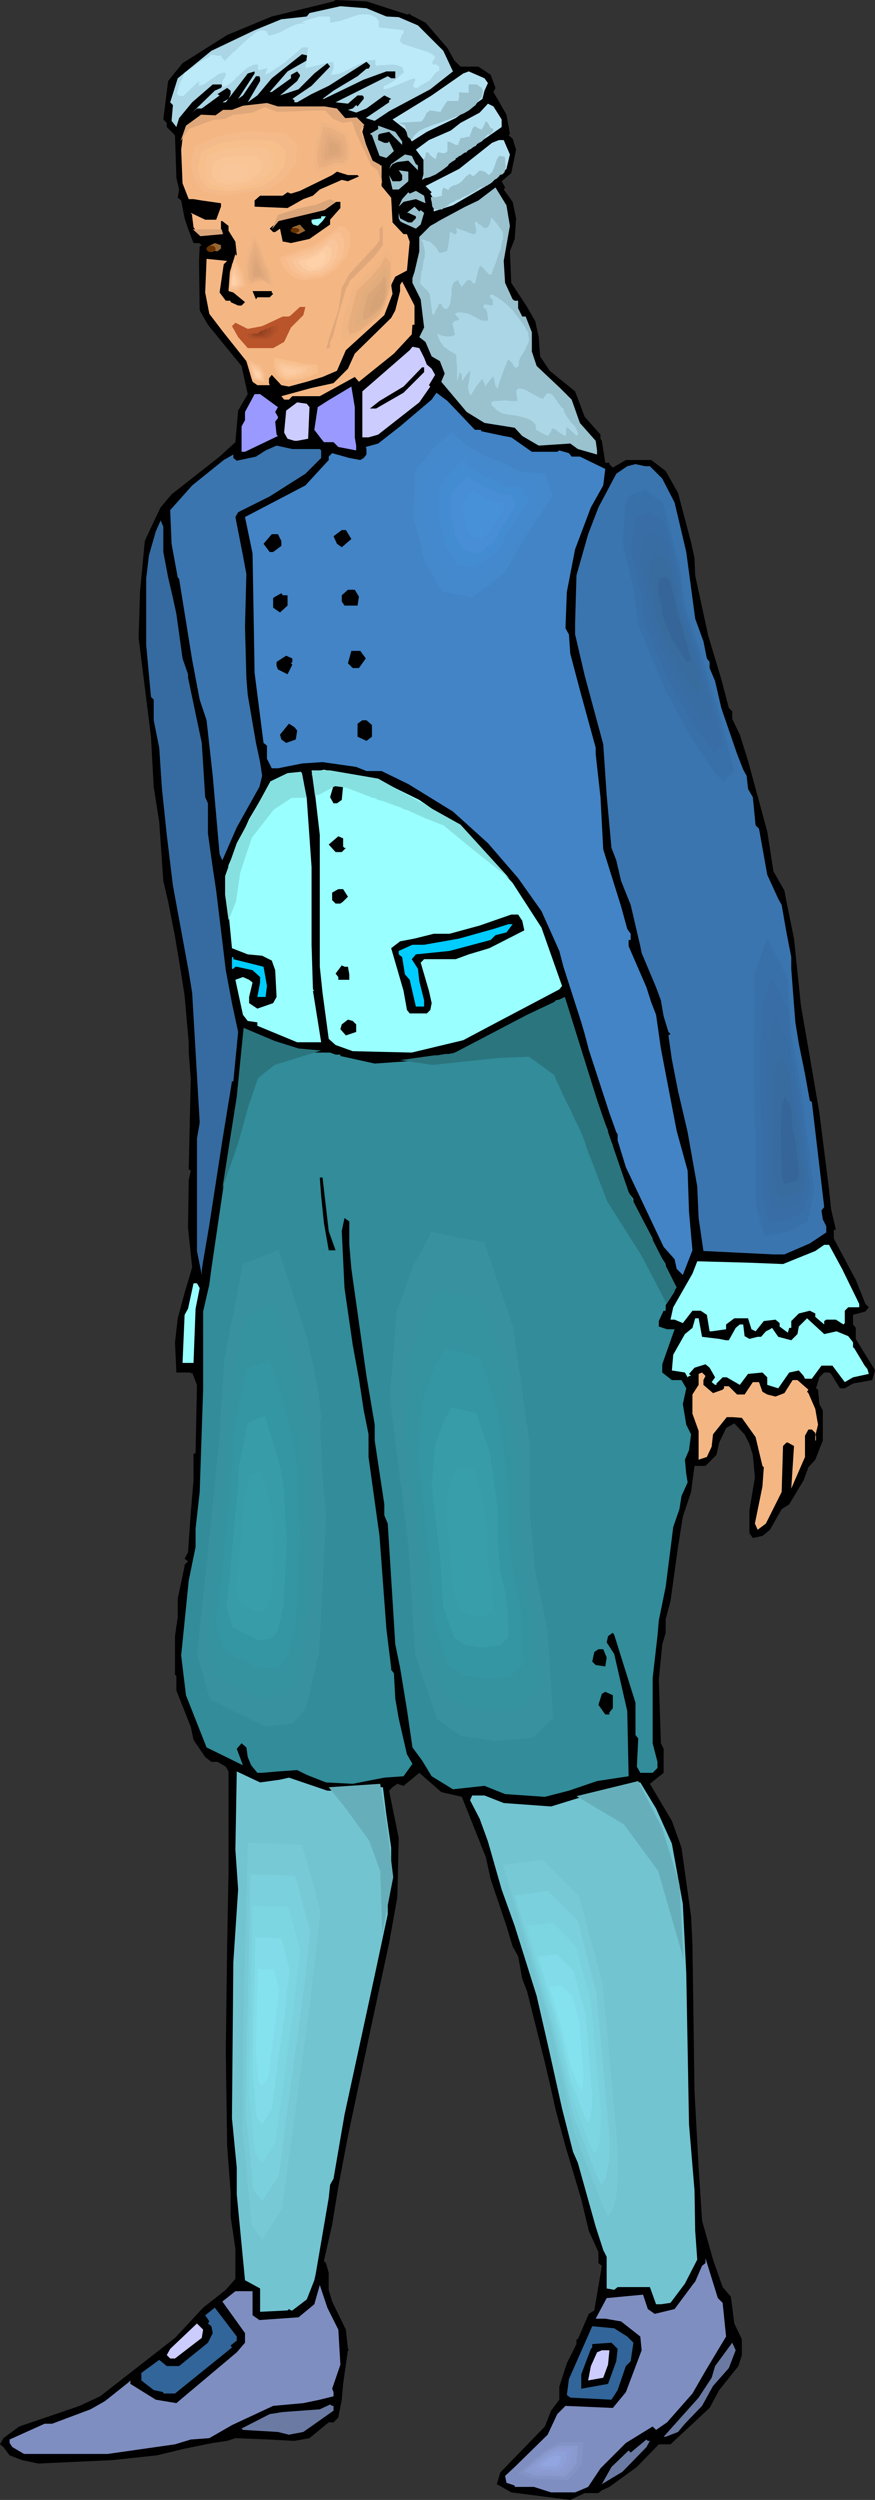 <?xml version="1.0" encoding="UTF-8" standalone="no"?>
<svg
   version="1.0"
   width="54.53mm"
   height="155.668mm"
   id="svg188"
   sodipodi:docname="Man - 18th Century.wmf"
   xmlns:inkscape="http://www.inkscape.org/namespaces/inkscape"
   xmlns:sodipodi="http://sodipodi.sourceforge.net/DTD/sodipodi-0.dtd"
   xmlns="http://www.w3.org/2000/svg"
   xmlns:svg="http://www.w3.org/2000/svg">
  <rect width="100%" height="100%" fill="#333333" stroke="none"/>
  <sodipodi:namedview
     id="namedview188"
     pagecolor="#ffffff"
     bordercolor="#000000"
     borderopacity="0.25"
     inkscape:showpageshadow="2"
     inkscape:pageopacity="0.0"
     inkscape:pagecheckerboard="0"
     inkscape:deskcolor="#d1d1d1"
     inkscape:document-units="mm" />
  <defs
     id="defs1">
    <pattern
       id="WMFhbasepattern"
       patternUnits="userSpaceOnUse"
       width="6"
       height="6"
       x="0"
       y="0" />
  </defs>
  <path
     style="fill:#000000;fill-opacity:1;fill-rule:evenodd;stroke:none"
     d="m 95.855,3.393 h 0.323 l 0.323,-0.323 v 0.323 l 3.718,1.939 5.173,5.979 1.616,2.909 1.455,1.454 h 4.203 l 2.91,1.939 1.132,3.07 -0.485,0.97 3.071,5.333 0.808,4.525 -0.323,0.323 0.97,0.808 0.808,2.585 -1.132,5.494 -2.263,1.939 0.808,1.454 -0.323,0.485 2.101,2.909 0.808,3.878 -0.323,4.848 -1.131,2.909 0.323,7.433 3.718,5.656 1.94,3.393 0.808,3.717 0.323,4.525 2.263,3.393 5.981,4.848 2.263,5.979 3.718,4.201 v 0.97 l 0.323,0.485 0.808,5.171 h 0.97 v 0.323 l 0.808,0.808 3.071,-1.778 h 5.981 l 3.395,2.585 2.91,5.171 3.071,11.635 0.808,3.717 0.162,4.04 3.071,14.22 3.071,10.18 1.778,6.787 0.808,0.808 v 1.778 l 1.778,3.717 1.94,6.14 4.526,16.644 1.455,9.372 2.586,4.525 0.485,2.585 1.778,8.726 1.616,15.674 2.91,16.805 1.455,8.564 2.263,17.937 0.485,4.686 1.132,4.848 h -0.485 v 2.101 l 5.173,9.695 2.263,5.656 0.808,0.808 -0.808,0.97 -2.91,0.808 v 2.262 l 0.647,0.808 v 2.585 l 2.263,3.717 1.616,2.585 0.323,0.485 0.323,0.646 -0.647,2.262 -4.526,0.808 -1.94,1.131 h -1.132 l -2.101,-3.393 -0.485,-0.323 h -1.132 l -1.131,1.131 -0.808,2.585 0.485,0.323 0.323,3.393 0.808,1.454 v 7.11 l -1.778,4.525 -1.616,1.778 -1.132,3.07 -3.395,5.656 -1.778,1.131 -2.748,4.848 -1.778,1.454 -2.263,0.485 -0.808,-1.131 v -5.333 l 1.293,-7.756 -0.485,-5.333 -0.808,-2.585 -1.132,-2.262 -0.323,-0.323 -2.101,-2.262 -1.94,1.131 -1.616,3.393 -0.647,2.909 -2.586,2.585 h -2.586 l -0.808,6.14 -1.94,5.817 -1.131,7.11 -1.778,12.766 -1.131,4.201 v 3.232 l -0.808,2.747 -0.808,8.241 0.485,15.028 0.647,1.293 v 5.656 l -3.233,2.585 5.173,8.726 2.263,6.302 2.263,16.159 0.323,6.787 0.485,34.419 0.97,17.937 0.808,12.443 0.808,2.909 1.778,6.302 2.263,6.464 1.94,2.262 0.808,6.302 1.778,3.717 v 3.717 l -0.808,2.585 -4.526,5.656 -2.263,4.201 -9.214,8.564 H 155.178 l -5.173,5.333 -6.466,4.686 -1.778,0.808 -0.808,0.646 h -3.233 l -3.395,1.616 -13.901,-1.778 -3.395,-1.939 0.808,-2.747 10.507,-10.827 1.455,-3.717 1.94,-2.585 v -3.07 l 1.778,-5.494 2.263,-4.525 v -1.131 h 0.323 l 2.586,-5.979 1.293,-0.808 1.778,-10.503 -0.808,-0.646 v -2.585 l -2.263,-5.009 -1.778,-7.433 -3.718,-12.443 -2.263,-8.403 -1.455,-6.464 -1.131,-4.848 -4.203,-16.805 -1.132,-2.909 -0.97,-5.333 -1.293,-2.262 -1.455,-4.848 -3.718,-10.988 -1.131,-5.171 -5.658,-14.22 -4.849,-1.131 -5.173,-4.525 -3.718,3.07 -1.455,-0.485 -1.132,0.808 -0.808,0.808 2.263,11.15 -0.323,13.897 -1.94,10.827 -3.718,17.29 -5.981,28.117 -2.263,11.958 -1.455,8.888 -1.94,8.564 0.485,0.485 0.647,2.262 v 4.04 l 0.808,2.747 3.233,6.625 0.485,4.525 0.323,0.323 h -0.323 l -1.132,7.918 -0.323,3.717 -0.808,4.201 -1.132,1.131 h -1.132 l -4.526,3.717 -3.556,0.646 -5.981,-0.323 -7.921,-0.323 -1.94,0.646 -3.395,0.485 -7.112,1.454 -5.981,1.454 -10.507,1.131 L 9.052,579.789 5.173,578.981 2.263,577.85 0.808,575.911 0,575.264 l 0.808,-1.454 3.718,-2.747 8.567,-2.909 5.658,-1.939 4.849,-2.262 17.619,-13.735 6.627,-7.11 5.334,-4.201 2.263,-2.585 v -7.11 L 54.312,521.616 v -5.817 l -0.808,-10.827 -0.323,-22.138 0.323,-25.047 0.323,-17.29 v -23.592 l -0.647,-1.131 -1.94,-1.131 h -1.455 l -1.455,-1.131 -2.748,-4.04 -0.647,-3.07 -3.395,-8.564 v -3.393 l -0.323,-0.323 v -9.049 l 0.647,-4.525 v -4.363 l 1.616,-7.595 v -0.323 l 0.808,-0.808 -0.808,-0.646 0.808,-1.454 0.647,-9.372 0.647,-7.595 v -6.302 h 0.485 l 0.323,-16.159 -1.132,-2.909 -0.323,0.323 v -0.323 h -3.395 l -0.323,-7.11 0.647,-5.656 1.616,-5.979 1.778,-5.979 -0.97,-9.372 0.162,-11.15 0.485,-2.262 -0.485,-0.323 0.485,-21.33 -0.485,-6.14 v -2.424 l -0.97,-10.988 -0.808,-5.171 -1.455,-8.726 -1.616,-8.241 -1.132,-4.848 -0.97,-13.897 -1.293,-8.241 -0.647,-11.796 -2.91,-23.269 0.323,-10.827 1.132,-11.958 1.94,-4.201 1.778,-3.717 2.586,-3.07 11.315,-8.888 3.718,-3.393 0.647,-7.433 2.263,-3.878 -1.455,-6.625 -7.921,-9.695 -1.94,-3.393 -0.162,-11.635 0.162,-3.393 0.485,-0.323 -0.647,-0.485 h -1.293 L 44.29,53.81 43.482,51.386 42.674,47.185 41.866,46.538 42.189,44.599 41.542,41.852 41.219,31.833 39.279,29.894 V 28.925 L 38.471,28.117 39.603,19.068 42.997,14.866 53.504,8.241 64.011,3.878 75.326,1.131 78.559,0.323 79.044,0 86.318,0.323 Z"
     id="path1" />
  <path
     style="fill:#aad6e5;fill-opacity:1;fill-rule:evenodd;stroke:none"
     d="m 91.005,3.878 2.91,0.162 4.526,1.939 5.981,5.979 2.263,4.848 -5.334,4.201 -9.699,5.171 -3.395,2.262 -2.101,-0.646 5.496,-3.717 v -0.485 l 0.485,-0.323 -1.616,-0.808 -4.203,3.07 -2.425,0.97 -1.94,-0.646 1.132,-0.323 0.808,-0.808 0.323,0.323 1.455,-1.778 V 22.784 L 85.348,22.461 h -1.132 l -2.263,1.939 -2.91,-0.323 12.285,-6.14 0.808,0.485 H 93.107 v -1.616 h -2.101 l -5.334,1.939 -9.375,4.525 h -0.323 l 2.586,-1.939 5.658,-3.393 2.101,-1.778 h 0.485 l 0.323,-0.485 v -0.323 l -0.808,-0.808 -8.89,5.656 -4.041,1.939 -3.395,1.939 h -0.647 v -0.485 l -0.485,-0.323 4.526,-3.07 4.364,-4.525 -0.647,-0.808 -3.071,2.424 -3.718,3.717 -4.364,1.454 4.041,-3.393 0.647,-1.131 v -0.323 l -0.647,-0.808 -1.455,0.808 v 0.808 l -4.526,3.232 h -0.485 l 4.203,-4.848 4.526,-2.585 0.323,-1.131 -1.455,-0.323 -7.112,5.656 -3.395,4.04 -2.263,1.616 2.91,-5.009 v -0.646 l -0.162,-0.485 h -0.808 l -3.071,4.525 -1.132,0.808 3.879,-5.979 v -0.485 l -1.616,0.485 -5.173,6.787 h -0.808 l 1.455,-0.808 0.485,-1.131 v -0.808 l -0.808,-0.646 -2.263,1.454 0.485,0.323 -4.203,3.07 h -1.132 l -1.132,0.97 5.334,-5.171 1.455,-0.646 0.323,-0.485 v -0.323 h -2.263 l -4.849,4.201 -3.071,3.717 -0.647,2.101 -1.132,-1.454 0.323,-3.717 -0.647,-0.646 1.778,-5.656 7.921,-6.464 10.184,-4.848 6.304,-2.585 5.981,-0.646 0.647,-0.808 7.274,-1.616 6.142,0.485 z"
     id="path2" />
  <path
     style="fill:#b5e2f2;fill-opacity:1;fill-rule:evenodd;stroke:none"
     d="m 114.929,19.553 -0.808,1.778 -0.485,1.939 -6.304,4.525 -6.789,3.232 -3.556,2.262 -1.616,-2.909 -2.91,-2.262 9.214,-5.656 7.436,-5.171 1.293,-0.485 3.718,1.616 z"
     id="path3" />
  <path
     style="fill:#f4b784;fill-opacity:1;fill-rule:evenodd;stroke:none"
     d="m 65.142,25.531 h 5.981 l 5.173,-0.485 0.808,0.808 h 2.263 l 0.323,1.131 2.263,1.131 h 1.94 l 1.778,1.778 -0.323,1.131 1.778,6.14 1.455,1.778 h 1.293 v 4.848 l 2.263,2.747 0.323,5.817 2.586,2.747 h 0.808 l 0.647,1.778 -0.647,6.787 -2.748,1.454 -0.97,1.939 0.323,2.101 -1.94,5.009 -9.052,8.241 -2.101,4.848 -3.395,1.454 -3.718,1.131 -4.203,1.131 -1.778,-0.323 -2.263,-2.424 -0.647,0.808 v 1.131 l 0.162,0.485 H 60.616 L 59.485,89.845 58.03,84.997 52.373,77.887 49.301,73.847 48.331,68.838 48.655,60.92 53.504,61.405 52.696,62.213 51.726,68.838 53.181,70.777 H 54.312 v 0.323 l 1.778,0.808 H 56.899 l 0.808,-0.808 -2.748,-2.262 -1.132,-0.323 0.808,-6.302 1.132,-2.262 -0.323,-3.07 -1.616,-2.585 V 53.163 L 52.373,52.032 h -0.323 v 2.585 l 0.323,0.485 -5.334,0.323 L 45.584,53.487 45.26,50.901 V 50.578 l -0.323,-0.485 3.395,1.616 h 2.586 l 1.132,-3.07 v -0.808 l -4.526,-0.646 -1.94,-0.323 h -1.132 l -1.455,-3.717 -0.323,-7.918 0.323,-2.585 1.293,-3.07 2.748,-2.262 h 3.879 l 1.778,-1.131 h 1.94 l 1.132,-0.646 h 3.395 l 3.718,-1.131 2.263,0.646 z"
     id="path4" />
  <path
     style="fill:#b5e2f2;fill-opacity:1;fill-rule:evenodd;stroke:none"
     d="m 118.162,28.117 v 1.778 l -3.233,2.262 -12.77,8.564 -2.748,1.616 0.808,-3.07 v -1.131 l -0.323,-0.323 -1.94,-2.585 3.071,-2.262 5.173,-2.262 2.263,-1.778 4.526,-2.424 1.94,-2.101 1.293,0.646 z"
     id="path5" />
  <path
     style="fill:#99c1ce;fill-opacity:1;fill-rule:evenodd;stroke:none"
     d="m 94.723,33.288 v 0.808 l -3.071,-3.07 -2.263,0.485 -0.323,0.323 v 1.131 l 1.455,0.646 h 0.808 l 0.323,-0.323 1.132,2.262 -1.778,1.616 -1.616,-0.485 -1.778,-4.848 -0.485,-0.323 1.94,-1.131 v -0.808 l 4.041,1.454 z"
     id="path6" />
  <path
     style="fill:#b5e2f2;fill-opacity:1;fill-rule:evenodd;stroke:none"
     d="m 120.101,36.358 -0.808,3.393 -3.718,3.393 -8.89,5.171 -4.526,1.454 v -2.909 l -0.808,-1.293 0.323,-0.323 -1.455,-1.454 7.921,-4.04 7.759,-6.14 1.616,-0.646 h 1.131 z"
     id="path7" />
  <path
     style="fill:#99c1ce;fill-opacity:1;fill-rule:evenodd;stroke:none"
     d="m 97.956,38.62 0.485,0.323 v 1.131 l -2.263,-2.262 -2.586,0.323 -1.132,0.485 -0.808,1.131 0.485,-1.131 3.233,-2.262 1.616,0.323 z"
     id="path8" />
  <path
     style="fill:#99c1ce;fill-opacity:1;fill-rule:evenodd;stroke:none"
     d="m 96.178,42.66 -2.263,1.939 h -1.455 l -0.808,-3.393 0.808,1.454 h 1.778 l 0.485,-0.323 v -1.131 l -0.808,-1.131 2.263,0.323 z"
     id="path9" />
  <path
     style="fill:#000000;fill-opacity:1;fill-rule:evenodd;stroke:none"
     d="m 84.216,41.206 0.323,0.323 -2.586,1.131 -1.455,-0.323 -5.173,2.262 -1.616,1.454 -2.263,0.808 -3.718,2.101 -7.759,-0.323 v -1.454 l 1.293,-1.131 h 5.334 l 1.132,-0.808 0.808,0.323 2.101,-0.646 7.597,-3.717 1.132,-0.808 2.586,0.808 z"
     id="path10" />
  <path
     style="fill:#99c1ce;fill-opacity:1;fill-rule:evenodd;stroke:none"
     d="m 120.101,53.163 -1.455,8.241 0.323,5.171 1.778,3.878 0.485,0.323 h 0.808 v 1.778 l 0.97,1.939 h 0.808 l 1.455,3.717 v 4.525 l 1.131,3.393 5.496,5.171 2.748,2.747 1.94,5.494 3.718,4.201 0.323,2.262 v 0.97 l -4.526,-1.293 -1.778,-1.293 -7.436,0.485 -3.879,-2.262 -1.778,-1.939 -7.112,-1.131 -4.203,-2.585 -5.981,-7.11 0.808,-1.939 -1.132,-2.909 -1.94,-1.131 -1.455,-3.393 -1.455,-1.131 1.132,-2.262 -0.808,-6.625 -1.94,-3.878 v -1.131 l 0.485,-1.454 1.132,-4.848 v -3.393 l 2.586,-2.585 1.455,-0.808 0.485,-0.323 6.304,-3.393 3.071,-1.454 4.041,-3.07 2.586,4.201 z"
     id="path11" />
  <path
     style="fill:#99c1ce;fill-opacity:1;fill-rule:evenodd;stroke:none"
     d="m 100.219,47.831 -2.263,-0.97 -2.91,0.646 -1.132,1.131 0.808,-1.778 1.455,-1.616 0.323,0.323 1.455,-0.646 1.94,1.131 z"
     id="path12" />
  <path
     style="fill:#000000;fill-opacity:1;fill-rule:evenodd;stroke:none"
     d="m 80.175,48.962 -2.425,2.747 v 1.131 l -4.849,3.393 -4.364,0.97 -1.616,-0.323 h -0.323 l -0.647,-3.07 -1.132,0.808 h -0.485 l -0.808,-0.808 1.94,-1.778 11.315,-3.07 2.263,-1.454 H 80.175 Z"
     id="path13" />
  <path
     style="fill:#99c1ce;fill-opacity:1;fill-rule:evenodd;stroke:none"
     d="m 99.088,49.447 0.808,0.646 -0.808,2.747 -1.132,0.97 -3.233,-1.454 -0.485,-0.323 -0.323,-0.646 v -1.293 l 0.323,1.293 1.94,0.97 h 0.808 l 0.97,-0.97 v -0.485 l -1.778,-0.808 h -0.323 l 1.778,-1.454 1.132,1.131 z"
     id="path14" />
  <path
     style="fill:#99ffff;fill-opacity:1;fill-rule:evenodd;stroke:none"
     d="m 75.973,52.032 -1.132,1.131 -1.132,-0.323 -0.323,-0.485 v -0.646 l 2.263,-0.323 v -0.485 h 1.132 z"
     id="path15" />
  <path
     style="fill:#996532;fill-opacity:1;fill-rule:evenodd;stroke:none"
     d="M 70.315,55.103 68.86,54.618 V 53.487 l 1.778,-0.646 1.293,1.454 z"
     id="path16" />
  <path
     style="fill:#e0a87a;fill-opacity:1;fill-rule:evenodd;stroke:none"
     d="m 88.257,60.273 -5.981,5.979 -1.455,5.979 v 2.262 l -3.071,5.979 v 1.454 h -0.647 l -0.323,0.485 0.97,-3.717 1.94,-5.656 0.808,-5.333 1.778,-3.232 6.304,-6.787 0.808,-1.131 v -2.747 l 0.808,-0.646 v 4.525 z"
     id="path17" />
  <path
     style="fill:#996532;fill-opacity:1;fill-rule:evenodd;stroke:none"
     d="m 52.049,58.496 -0.808,0.646 -2.263,-0.323 v -0.808 l 1.616,-0.808 1.455,0.485 z"
     id="path18" />
  <path
     style="fill:#f4b784;fill-opacity:1;fill-rule:evenodd;stroke:none"
     d="m 97.633,76.433 h -0.485 l -0.162,2.262 -4.203,4.525 -8.244,6.625 -0.97,-1.131 -8.244,4.525 h -6.466 l -0.808,0.808 h -1.132 l -0.647,-0.808 7.112,-1.939 5.173,-1.131 3.395,-3.393 1.616,-3.555 8.567,-8.403 0.97,-1.778 1.132,-4.525 v -1.454 l 0.485,-0.808 2.91,5.656 z"
     id="path19" />
  <path
     style="fill:#000000;fill-opacity:1;fill-rule:evenodd;stroke:none"
     d="m 64.011,68.838 0.323,0.323 -0.808,0.808 H 60.616 L 60.293,70.454 59.485,68.515 h 4.526 z"
     id="path20" />
  <path
     style="fill:#ba542b;fill-opacity:1;fill-rule:evenodd;stroke:none"
     d="m 71.447,74.17 -2.91,2.909 -1.616,3.393 -2.586,1.454 h -5.981 l -2.263,-2.585 -1.455,-2.585 0.808,-0.808 2.91,1.454 3.395,-0.646 4.849,-2.262 h 1.455 l 0.485,-0.323 2.101,-1.939 h 1.293 z"
     id="path21" />
  <path
     style="fill:#ba542b;fill-opacity:1;fill-rule:evenodd;stroke:none"
     d="m 63.849,80.149 h -4.203 l -1.455,-0.485 -0.808,-1.454 0.808,0.808 h 2.586 l 3.395,-2.262 2.263,-0.646 v 1.778 z"
     id="path22" />
  <path
     style="fill:#b2512b;fill-opacity:1;fill-rule:evenodd;stroke:none"
     d="m 63.364,79.826 h -3.556 l -1.293,-0.323 -0.647,-1.293 0.323,0.485 0.323,0.162 h 2.263 l 1.455,-0.97 1.455,-0.97 1.778,-0.485 v 1.454 l -1.132,0.97 z"
     id="path23" />
  <path
     style="fill:#aa4f28;fill-opacity:1;fill-rule:evenodd;stroke:none"
     d="M 62.879,79.503 H 59.97 59.485 l -0.647,-0.162 -0.485,-1.131 0.485,0.485 h 1.94 l 1.132,-0.646 1.293,-0.808 0.647,-0.323 0.808,-0.162 v 1.293 l -0.808,0.808 z"
     id="path24" />
  <path
     style="fill:#a34926;fill-opacity:1;fill-rule:evenodd;stroke:none"
     d="m 62.394,79.341 h -2.263 l -0.485,-0.162 -0.323,-0.162 -0.162,-0.323 -0.323,-0.485 0.323,0.323 0.162,0.162 h 1.293 l 0.97,-0.646 0.97,-0.646 0.647,-0.162 0.647,-0.162 v 0.97 z"
     id="path25" />
  <path
     style="fill:#994423;fill-opacity:1;fill-rule:evenodd;stroke:none"
     d="M 61.91,79.018 H 60.293 L 59.647,78.856 59.485,78.695 59.323,78.21 59.485,78.533 h 0.162 0.97 l 0.647,-0.485 0.647,-0.323 0.485,-0.162 0.485,-0.162 v 0.646 z"
     id="path26" />
  <path
     style="fill:#914221;fill-opacity:1;fill-rule:evenodd;stroke:none"
     d="m 61.263,78.695 h -0.97 -0.323 l -0.162,-0.485 0.162,0.323 h 0.647 l 0.808,-0.646 0.485,-0.162 v 0.485 z"
     id="path27" />
  <path
     style="fill:#ccccff;fill-opacity:1;fill-rule:evenodd;stroke:none"
     d="m 99.896,84.189 0.647,1.616 1.132,0.97 0.808,1.454 -1.455,2.424 0.323,0.323 -2.586,3.717 -9.699,7.595 -2.263,0.646 H 85.348 V 92.107 l 11.153,-9.695 0.647,-0.808 1.616,0.323 z"
     id="path28" />
  <path
     style="fill:#000000;fill-opacity:1;fill-rule:evenodd;stroke:none"
     d="m 99.896,87.582 -4.849,4.848 -6.466,3.717 h -1.455 l 2.263,-1.778 5.658,-3.393 4.364,-4.525 h 0.485 z"
     id="path29" />
  <path
     style="fill:#9999ff;fill-opacity:1;fill-rule:evenodd;stroke:none"
     d="m 83.57,102.934 0.323,1.939 v 1.131 l -4.203,-0.808 -1.132,-1.131 H 76.296 l -0.647,-0.808 -1.616,-2.101 0.808,-5.333 2.263,-1.454 5.658,-3.393 0.808,4.848 z"
     id="path30" />
  <path
     style="fill:#4284c6;fill-opacity:1;fill-rule:evenodd;stroke:none"
     d="m 111.857,101.156 h 1.455 v 0.323 l 5.334,1.131 1.778,0.323 4.849,3.393 h 5.981 l 0.485,-0.323 2.263,0.646 0.647,0.808 h 1.94 l 5.981,2.909 -0.485,3.878 -2.91,5.171 -3.718,9.857 -1.94,10.019 -0.323,8.564 0.808,1.454 0.323,4.525 2.263,8.564 3.718,13.574 v 1.454 l 1.131,10.18 0.647,12.281 4.203,13.412 1.455,5.332 0.808,1.131 v 1.454 h -0.485 v 1.454 l 4.203,9.695 1.132,3.555 1.132,2.909 1.131,7.918 0.647,3.393 3.071,15.998 2.586,9.372 0.323,9.695 0.808,9.049 -2.263,5.817 -1.455,-1.454 -0.485,-2.262 -2.586,-2.909 -8.89,-18.745 -1.94,-6.302 v -1.454 l -0.323,-0.485 -1.616,-4.525 -4.849,-14.866 -0.97,-3.717 -0.808,-2.747 -4.203,-13.089 -0.97,-3.717 -4.203,-9.372 -5.496,-7.756 -7.112,-8.241 -8.244,-7.433 -10.507,-6.464 -6.304,-3.07 h -3.556 l -2.425,-0.97 -7.921,-1.131 -4.849,0.323 -5.658,1.131 h -1.455 l -1.132,-2.262 v -3.07 L 62.071,174.842 59.97,158.359 59.485,130.242 l -1.778,-8.564 14.225,-7.433 5.496,-5.979 v -0.808 l 0.808,-0.808 4.041,1.131 2.586,0.485 0.808,-0.485 0.647,-0.808 v -1.293 l -0.162,-0.485 2.91,-0.808 5.173,-4.04 7.436,-6.302 1.132,-1.616 2.586,1.939 z"
     id="path31" />
  <path
     style="fill:#9999ff;fill-opacity:1;fill-rule:evenodd;stroke:none"
     d="m 65.466,95.824 -0.647,1.131 0.647,1.131 v 0.323 l -0.647,0.808 0.323,3.07 0.323,0.323 -7.759,3.717 H 56.899 v -5.979 l 0.808,-1.454 v -1.939 l 2.263,-4.201 h 1.293 z"
     id="path32" />
  <path
     style="fill:#ccccff;fill-opacity:1;fill-rule:evenodd;stroke:none"
     d="m 72.901,95.824 -0.323,7.433 -2.586,0.485 h -0.647 l -1.616,-0.485 -0.808,-1.454 0.485,-5.171 2.586,-1.939 2.263,0.323 z"
     id="path33" />
  <path
     style="fill:#3a75af;fill-opacity:1;fill-rule:evenodd;stroke:none"
     d="m 71.931,105.681 h 3.395 l 0.323,0.323 v 1.778 l -3.718,3.717 -8.405,5.333 -7.436,3.717 -0.647,1.131 1.778,9.049 0.808,4.363 -0.323,12.443 0.323,11.958 0.323,4.04 1.94,11.311 0.97,4.525 0.485,3.232 -0.647,2.585 -5.334,9.534 -3.395,7.756 -0.647,-1.454 -1.616,-18.421 -1.455,-13.089 -1.616,-4.848 -1.778,-9.372 -3.071,-19.068 -0.323,-0.323 -1.455,-7.918 -0.323,-7.918 5.173,-5.817 7.436,-5.979 2.263,-1.293 v 0.808 l 0.808,0.646 4.526,-0.97 2.263,-1.454 2.586,-1.131 3.718,0.808 z"
     id="path34" />
  <path
     style="fill:#3a75af;fill-opacity:1;fill-rule:evenodd;stroke:none"
     d="m 153.077,109.72 2.91,2.909 2.91,5.656 2.748,11.635 2.101,15.674 1.94,5.332 0.808,4.04 0.647,0.808 v 1.454 l 1.293,3.07 1.455,6.302 3.718,10.827 1.455,3.717 0.808,1.454 0.323,3.07 1.131,1.939 0.647,6.625 0.808,0.808 1.94,10.827 2.586,5.656 0.808,1.454 1.132,6.464 1.131,5.817 v 2.747 l 0.647,8.564 0.323,4.04 0.808,5.009 1.455,7.11 1.132,6.302 0.485,0.323 2.91,24.723 -0.647,0.808 0.323,2.101 0.808,1.616 v 1.454 l -3.879,2.585 -5.981,2.585 h -2.586 l -16.488,-0.808 -1.131,-7.756 -0.323,-7.433 -2.263,-12.766 -2.263,-9.695 -1.455,-7.433 -0.808,-5.656 0.485,-0.323 -0.485,-0.485 -1.131,-3.717 -0.647,-3.717 -1.131,-3.07 -3.395,-8.08 -0.323,-1.616 -2.263,-9.695 -2.263,-5.656 -1.131,-4.848 -1.132,-2.909 -1.131,-12.443 -0.808,-11.958 -4.364,-16.159 -2.263,-9.695 v -2.585 l 0.323,-11.311 2.748,-9.695 2.425,-6.302 4.203,-7.918 2.586,-1.778 1.94,-0.485 2.263,0.485 z"
     id="path35" />
  <path
     style="fill:#356ba0;fill-opacity:1;fill-rule:evenodd;stroke:none"
     d="m 38.471,129.919 1.132,5.979 1.132,4.848 0.808,3.717 1.455,10.503 1.293,3.717 v 0.808 l 3.233,15.351 0.808,12.766 0.647,1.454 v 7.11 l 1.132,8.08 0.808,5.333 2.263,18.745 1.455,7.756 1.455,6.787 -1.132,11.635 h -0.323 l -2.263,13.897 -3.071,19.876 -1.455,8.564 -0.323,2.101 v 1.131 l -1.132,-5.656 v -26.501 l 0.647,-3.717 -1.778,-30.541 -0.808,-5.009 -3.718,-20.199 -1.455,-11.958 -1.132,-10.827 -0.647,-9.695 -1.293,-6.464 v -4.848 l -0.647,-0.646 -1.132,-12.281 v -15.513 l 0.647,-5.494 1.616,-5.656 1.132,-2.585 0.647,1.454 z"
     id="path36" />
  <path
     style="fill:#000000;fill-opacity:1;fill-rule:evenodd;stroke:none"
     d="m 82.762,126.849 -2.263,1.939 -1.132,-0.808 -0.808,-1.778 1.94,-1.454 h 0.97 z"
     id="path37" />
  <path
     style="fill:#000000;fill-opacity:1;fill-rule:evenodd;stroke:none"
     d="m 66.274,127.334 v 1.131 l -1.94,1.454 h -0.808 l -1.455,-1.939 1.94,-2.262 h 1.455 z"
     id="path38" />
  <path
     style="fill:#000000;fill-opacity:1;fill-rule:evenodd;stroke:none"
     d="m 84.54,140.423 -0.323,2.101 h -3.071 l -0.647,-0.97 v -1.454 l 1.455,-1.293 h 1.616 z"
     id="path39" />
  <path
     style="fill:#000000;fill-opacity:1;fill-rule:evenodd;stroke:none"
     d="m 67.729,140.1 v 2.424 l -1.778,1.616 -1.616,-1.131 v -2.262 l 0.485,-0.323 1.455,-0.808 0.323,0.485 z"
     id="path40" />
  <path
     style="fill:#000000;fill-opacity:1;fill-rule:evenodd;stroke:none"
     d="m 86.156,154.966 -1.616,2.262 h -1.455 l -1.132,-1.131 0.808,-2.909 h 2.101 z"
     id="path41" />
  <path
     style="fill:#000000;fill-opacity:1;fill-rule:evenodd;stroke:none"
     d="m 68.86,155.774 -0.323,0.323 0.323,0.323 -1.132,2.262 -2.263,-1.131 -0.323,-0.808 v -0.97 l 2.263,-1.454 1.455,0.646 z"
     id="path42" />
  <path
     style="fill:#000000;fill-opacity:1;fill-rule:evenodd;stroke:none"
     d="m 87.611,170.64 v 2.747 l -1.293,0.97 -2.101,-0.97 v -3.07 l 1.132,-0.808 h 0.97 z"
     id="path43" />
  <path
     style="fill:#000000;fill-opacity:1;fill-rule:evenodd;stroke:none"
     d="m 69.992,171.933 -0.323,2.101 -2.263,0.808 -1.132,-0.808 -0.323,-1.131 2.101,-2.585 1.293,0.808 z"
     id="path44" />
  <path
     style="fill:#99ffff;fill-opacity:1;fill-rule:evenodd;stroke:none"
     d="m 98.764,188.254 4.849,3.393 5.173,3.07 11.962,13.089 6.789,10.503 4.849,13.735 -0.647,0.808 -14.71,7.756 -7.921,4.201 -12.123,2.909 -13.901,-0.323 -4.041,-1.454 -1.616,-1.454 -1.455,-10.827 -0.647,-6.14 V 196.495 l -1.616,-13.897 -0.323,-0.323 1.455,-0.808 1.455,-0.323 13.578,2.747 z"
     id="path45" />
  <path
     style="fill:#99ffff;fill-opacity:1;fill-rule:evenodd;stroke:none"
     d="m 72.255,187.93 1.132,16.159 v 18.26 l 0.323,10.503 0.323,0.323 H 73.71 l 1.94,12.119 h -5.658 l -9.375,-3.878 v -0.808 l -2.263,-0.323 -1.132,-1.454 -1.778,-8.241 1.778,-0.646 1.455,0.646 0.808,0.646 -0.808,3.393 v 1.454 l 1.94,1.293 3.718,-1.293 0.808,-1.454 -0.323,-6.302 -0.808,-2.262 -2.263,-1.131 -3.395,-0.323 -3.718,-1.454 -1.455,-15.028 0.647,-4.525 4.849,-10.827 4.849,-8.241 1.94,-1.454 4.526,-1.131 h 1.132 z"
     id="path46" />
  <path
     style="fill:#000000;fill-opacity:1;fill-rule:evenodd;stroke:none"
     d="m 80.499,188.254 -1.132,0.808 h -0.808 l -0.808,-1.454 0.808,-2.747 h 2.263 z"
     id="path47" />
  <path
     style="fill:#000000;fill-opacity:1;fill-rule:evenodd;stroke:none"
     d="m 80.822,199.242 0.323,0.323 h 0.323 l -0.97,0.97 h -1.455 l -1.616,-1.778 2.263,-1.939 1.132,0.485 z"
     id="path48" />
  <path
     style="fill:#000000;fill-opacity:1;fill-rule:evenodd;stroke:none"
     d="m 81.953,211.038 -1.132,1.131 -0.647,0.485 h -1.132 l -0.808,-0.808 v -1.778 l 1.455,-0.808 h 1.132 z"
     id="path49" />
  <path
     style="fill:#000000;fill-opacity:1;fill-rule:evenodd;stroke:none"
     d="m 123.011,216.694 0.485,2.262 -8.244,4.201 -4.849,1.454 -3.071,1.131 h -7.436 l -0.808,0.808 1.94,6.625 0.647,2.909 -0.323,1.616 -0.808,0.808 h -4.041 l -0.647,-0.808 -0.808,-4.525 -2.91,-10.019 2.101,-1.616 3.395,-0.646 4.526,-1.131 h 3.718 l 7.112,-1.939 7.436,-2.585 h 1.616 z"
     id="path50" />
  <path
     style="fill:#00ccff;fill-opacity:1;fill-rule:evenodd;stroke:none"
     d="m 119.293,219.441 -2.586,0.646 -1.132,1.131 -9.699,2.585 -7.921,0.808 -0.97,1.131 1.455,2.262 0.323,2.909 1.132,4.525 v 1.454 h -1.94 l -1.455,-6.302 -1.132,-1.293 -0.647,-4.04 -0.808,-0.646 v -0.808 l 3.233,-1.454 h 2.748 l 8.244,-1.454 8.082,-2.262 3.556,-1.131 h 0.97 z"
     id="path51" />
  <path
     style="fill:#00ccff;fill-opacity:1;fill-rule:evenodd;stroke:none"
     d="m 62.071,227.52 0.808,4.525 -0.323,2.585 h -1.94 l 0.647,-3.393 v -1.293 l -1.778,-1.616 -3.718,-0.808 h -0.323 l -0.485,0.485 h -0.323 v -2.747 h 0.323 v 0.485 z"
     id="path52" />
  <path
     style="fill:#000000;fill-opacity:1;fill-rule:evenodd;stroke:none"
     d="m 81.953,227.52 0.323,1.778 v 1.293 h -2.586 v -0.646 l -0.647,-0.808 1.455,-1.939 0.647,0.323 z"
     id="path53" />
  <path
     style="fill:#328c99;fill-opacity:1;fill-rule:evenodd;stroke:none"
     d="m 139.499,255.314 2.263,7.11 1.455,3.717 -0.323,0.323 0.323,0.485 1.132,2.585 v 1.778 l 3.395,8.241 -0.323,0.323 1.778,2.262 v 1.293 l 0.485,0.323 4.041,7.756 v 1.131 l 3.071,4.848 v 1.131 l 2.101,3.717 v 1.616 l -2.101,3.232 v 1.293 h -0.485 l -1.132,2.424 v 1.293 l 1.94,0.646 h 1.778 l -2.91,8.241 v 1.939 l 2.263,1.778 h 2.263 l 1.132,1.939 -0.808,3.717 0.808,4.848 1.132,2.262 -0.485,3.717 -0.97,2.262 0.323,3.393 0.323,1.939 -1.455,3.232 -0.485,3.07 -1.455,4.201 -0.647,5.171 -1.131,8.888 -1.616,7.918 -0.323,3.717 -1.131,9.857 v 15.351 l 1.131,4.363 v 1.454 l -1.131,1.131 h -2.91 l -0.808,-1.454 0.323,-6.625 -0.647,-0.808 v -7.595 l -5.011,-15.998 -0.323,-0.485 -1.132,0.808 -0.323,1.454 1.778,2.747 3.071,13.412 0.323,15.351 -7.436,1.131 -6.627,2.262 -5.658,1.454 -9.375,-0.646 -4.849,-1.939 -7.436,0.808 -5.011,-3.07 -2.263,-3.717 -2.263,-3.07 -1.293,-8.888 -1.616,-9.857 -1.132,-5.494 -1.778,-28.44 -0.808,-1.939 v -2.585 l -2.263,-15.028 v -3.717 L 86.318,323.829 82.762,298.62 82.277,292.965 v -5.494 l -1.132,-0.808 -0.647,3.07 0.647,13.412 1.94,13.412 1.455,7.918 1.132,7.433 1.132,5.656 v 5.332 l 2.586,18.583 1.616,21.815 1.132,9.211 v 0.485 l 0.647,0.808 0.323,5.979 0.808,4.686 1.94,8.403 1.293,2.262 -2.101,2.909 -4.526,0.323 -7.436,1.454 -6.304,-0.323 -4.526,-1.778 -2.263,-1.131 -4.526,0.323 -3.718,0.323 h -1.132 l -1.455,-1.778 -0.808,-1.939 -0.323,-2.262 -1.132,-0.97 -1.132,1.293 1.455,3.878 -8.567,-4.201 -4.849,-12.281 -1.132,-9.372 1.778,-17.613 1.616,-7.918 v -4.363 l 0.97,-8.564 0.808,-24.077 v -18.421 l 1.455,-6.302 0.485,-3.717 3.395,-23.108 1.778,-10.827 2.263,-13.574 1.132,-8.564 5.981,3.07 6.304,2.101 h 7.112 l 1.293,0.485 H 80.175 v 0.323 l 8.082,1.778 13.901,-0.97 5.981,-1.939 8.89,-4.04 10.184,-5.979 2.586,-0.808 1.132,-1.131 1.455,-0.323 h 0.808 z"
     id="path54" />
  <path
     style="fill:#000000;fill-opacity:1;fill-rule:evenodd;stroke:none"
     d="m 83.893,241.094 v 1.778 l -2.425,0.808 -1.293,-1.454 0.323,-1.131 1.455,-1.131 1.132,0.323 z"
     id="path55" />
  <path
     style="fill:#000000;fill-opacity:1;fill-rule:evenodd;stroke:none"
     d="m 77.427,289.733 1.616,4.525 h -1.616 l -1.132,-6.464 -0.647,-6.302 -0.323,-4.363 h 0.647 z"
     id="path56" />
  <path
     style="fill:#99ffff;fill-opacity:1;fill-rule:evenodd;stroke:none"
     d="m 198.337,298.62 4.041,8.241 v 0.808 h -2.586 l -0.808,0.808 v 2.909 l -0.323,0.323 -1.778,-1.131 h -2.263 l -0.485,0.323 v 0.808 l -2.101,-1.778 v -0.808 l -1.293,-0.646 -2.586,0.646 -1.778,1.778 v 1.616 h -0.485 l -0.323,1.131 -1.94,-1.454 v -0.808 l -0.97,-0.808 -2.748,0.323 -1.94,2.424 -0.97,-0.485 -0.808,-2.585 h -3.233 l -1.94,1.454 v 1.131 l -3.395,0.485 h -0.485 l -0.647,-3.878 -1.455,-0.97 h -1.94 l -2.263,2.909 -1.94,-0.808 h -0.97 l 0.647,-2.909 4.526,-7.918 1.132,-2.909 11.962,0.323 8.244,0.323 7.597,-3.07 2.101,-1.454 h 1.132 z"
     id="path57" />
  <path
     style="fill:#99ffff;fill-opacity:1;fill-rule:evenodd;stroke:none"
     d="m 47.038,303.145 -0.97,4.848 -0.485,12.766 h -2.586 l 0.485,-11.311 0.808,-1.454 1.293,-5.979 h 0.808 z"
     id="path58" />
  <path
     style="fill:#99ffff;fill-opacity:1;fill-rule:evenodd;stroke:none"
     d="m 165.362,314.618 4.041,0.485 1.616,0.323 h 0.647 l 1.616,-2.909 0.97,-0.808 h 0.808 l 0.323,2.747 1.132,0.646 1.94,-0.485 h 0.808 l 1.132,-1.293 0.97,-0.485 0.485,-0.323 1.455,2.101 3.071,0.808 1.455,-1.454 0.323,-1.778 1.94,-1.939 4.041,3.717 2.91,-0.646 2.748,1.131 1.131,1.454 v 1.131 l 0.323,0.323 2.425,4.04 0.647,0.808 0.323,1.131 -3.718,0.808 -1.94,1.131 -2.91,-3.878 h -2.586 l -2.263,3.07 h -1.616 l -0.323,-0.646 -1.131,-1.293 -2.263,0.485 -2.586,3.717 -2.586,-0.808 v -1.778 l -1.131,-1.131 -3.395,0.323 -1.94,2.585 -3.071,-1.778 h -0.97 l -1.455,1.454 v 0.323 h -0.323 l -0.808,-0.646 0.808,-1.131 -1.293,-2.262 -0.97,-0.808 -2.586,0.808 -1.293,1.454 0.485,0.485 h -0.485 l -0.323,0.323 -0.647,-1.131 -3.071,-0.485 0.323,-3.717 2.748,-4.848 1.778,-1.454 0.647,-2.262 h 0.808 z"
     id="path59" />
  <path
     style="fill:#f4b784;fill-opacity:1;fill-rule:evenodd;stroke:none"
     d="m 165.685,324.798 v 1.131 l 2.263,1.939 2.263,-0.808 0.323,-0.323 v -0.485 h 1.131 l 1.94,1.939 h 1.778 l 1.94,-2.909 h 1.455 l 0.808,2.262 1.131,0.646 1.94,0.485 2.101,-0.808 1.94,-3.07 h 1.132 l 2.586,2.262 -0.323,0.485 0.323,0.323 1.616,3.717 0.647,3.717 -0.647,2.585 h 0.162 v 1.131 h -0.162 v -1.778 l -0.808,-0.808 h -0.808 l -0.808,1.454 v 5.009 l -3.233,7.433 0.647,-10.019 -1.455,-0.808 h -0.323 l -0.808,0.808 -0.323,10.827 -3.718,7.433 -1.94,1.454 -0.647,-1.454 1.778,-8.726 0.323,-4.525 -0.323,-0.323 -1.616,-6.787 -3.233,-4.525 -2.263,-0.162 h -1.293 l -3.233,4.04 -0.323,2.909 -1.132,2.424 -1.94,0.646 v -6.787 l -1.455,-4.04 v -4.525 l 1.455,-2.262 v -2.585 l 0.808,-0.323 0.808,0.808 z"
     id="path60" />
  <path
     style="fill:#000000;fill-opacity:1;fill-rule:evenodd;stroke:none"
     d="m 142.893,390.081 -0.323,2.101 -2.263,-0.323 -0.808,-0.808 0.485,-2.262 0.97,-0.646 h 1.132 z"
     id="path61" />
  <path
     style="fill:#000000;fill-opacity:1;fill-rule:evenodd;stroke:none"
     d="m 144.348,402.039 -0.808,0.97 v 0.485 h -0.97 l -1.616,-2.262 0.808,-2.585 0.808,-0.485 1.778,0.808 z"
     id="path62" />
  <path
     style="fill:#72c4d1;fill-opacity:1;fill-rule:evenodd;stroke:none"
     d="m 65.951,418.844 2.101,-0.485 9.052,3.07 h 9.052 l 0.647,-0.808 h 3.395 l 0.808,6.464 1.132,7.756 v 9.049 l -0.808,0.808 v 5.817 l -3.071,14.382 -7.112,32.803 -2.586,15.028 -0.808,1.454 -0.323,3.07 -3.071,17.937 -0.323,1.454 -1.778,4.525 -3.395,2.585 H 68.537 l -0.485,-0.323 -0.323,0.323 -6.466,0.323 v -5.494 l -3.556,-1.939 -1.94,-20.199 v -6.302 l -1.132,-11.635 0.323,-36.681 1.132,-17.129 -0.647,-9.372 0.323,-18.421 5.496,2.585 z"
     id="path63" />
  <path
     style="fill:#72c4d1;fill-opacity:1;fill-rule:evenodd;stroke:none"
     d="m 154.531,425.631 3.718,8.241 2.586,14.22 0.808,16.321 0.647,35.55 1.293,15.513 0.162,9.534 0.485,6.787 -2.91,5.656 -3.395,4.525 -2.263,0.323 h -1.131 l -1.455,-4.04 h -7.597 l -0.808,0.646 -1.778,-0.323 V 531.15 l -0.808,-1.616 -1.778,-5.494 -4.203,-15.028 -1.132,-2.585 -2.586,-10.18 -2.91,-13.089 -3.071,-13.412 -5.173,-16.482 -3.071,-8.564 -3.233,-11.311 -1.94,-5.333 -2.263,-4.363 0.485,-1.131 h 2.91 l 4.526,1.778 11.153,0.808 13.093,-4.04 1.455,0.323 1.616,-0.808 3.718,-1.131 h 1.132 z"
     id="path64" />
  <path
     style="fill:#7f8ec1;fill-opacity:1;fill-rule:evenodd;stroke:none"
     d="m 170.211,541.977 0.808,7.918 -4.849,8.08 -3.071,5.333 -5.981,6.787 -2.586,1.778 -0.808,-0.808 -6.304,3.878 -5.981,5.979 -2.91,4.363 -3.071,1.293 h -5.658 l -4.041,-1.293 h -4.526 v -0.323 l -1.94,-0.646 -0.323,-1.616 2.263,-2.101 7.759,-7.595 2.263,-4.848 1.94,-1.939 11.153,0.485 3.071,-3.717 3.718,-9.857 -0.323,-3.232 -4.526,-3.555 -3.718,-0.646 h -2.263 l 2.586,-4.848 8.567,-0.808 1.132,3.393 1.616,1.131 4.688,-1.131 4.203,-5.656 0.647,-0.808 1.616,-3.717 0.808,-0.646 v -1.131 l 2.91,9.372 z"
     id="path65" />
  <path
     style="fill:#7f8ec1;fill-opacity:1;fill-rule:evenodd;stroke:none"
     d="m 79.69,548.279 0.485,8.241 -1.94,5.656 0.323,0.808 v 0.97 l -3.233,0.808 -3.879,0.808 -7.112,0.646 -9.699,4.525 -5.334,3.07 -4.364,0.323 -3.718,1.131 -15.841,2.262 H 5.658 l -2.748,-1.616 -0.647,-0.97 v -0.808 l 8.244,-3.717 h 1.778 l 9.052,-3.393 3.395,-1.939 5.496,-4.363 0.485,-0.485 v 0.808 l 5.981,3.717 4.849,0.808 14.225,-11.958 1.94,-2.262 v -2.262 l -5.334,-7.433 3.071,-2.424 H 59.485 v 5.656 l 1.616,1.131 9.214,-0.646 3.718,-3.07 1.293,-4.525 1.778,5.333 z"
     id="path66" />
  <path
     style="fill:#326599;fill-opacity:1;fill-rule:evenodd;stroke:none"
     d="m 55.767,550.864 -1.455,1.131 0.323,0.485 -13.416,10.827 h -2.748 v -0.323 l -2.263,-0.485 -2.91,-2.262 v -1.778 l 4.203,-3.07 1.778,1.454 h 2.91 l 6.789,-5.494 1.132,-2.262 -0.323,-1.616 -0.808,-0.646 0.323,-0.485 -0.97,-1.454 2.263,-1.778 5.173,6.787 z"
     id="path67" />
  <path
     style="fill:#ccccff;fill-opacity:1;fill-rule:evenodd;stroke:none"
     d="m 47.523,550.218 -6.304,4.848 H 40.088 l -0.808,-0.808 0.808,-1.454 6.304,-5.979 1.455,1.454 z"
     id="path68" />
  <path
     style="fill:#326599;fill-opacity:1;fill-rule:evenodd;stroke:none"
     d="m 147.742,549.895 1.455,1.454 -0.647,4.363 -1.132,1.131 -1.94,5.656 -1.455,2.262 -9.699,-0.485 -0.808,-0.646 0.485,-3.717 5.496,-12.443 5.173,0.485 z"
     id="path69" />
  <path
     style="fill:#000000;fill-opacity:1;fill-rule:evenodd;stroke:none"
     d="m 145.156,555.712 -1.94,5.333 -6.304,1.131 v -3.393 l 2.263,-5.979 0.323,-0.323 v -0.808 l 4.526,-0.323 1.455,1.454 z"
     id="path70" />
  <path
     style="fill:#6b7aa3;fill-opacity:1;fill-rule:evenodd;stroke:none"
     d="m 171.666,557.328 -3.718,4.201 -2.586,4.686 -4.041,4.201 -1.616,1.939 -2.91,1.131 h -0.485 l 8.244,-9.211 3.071,-4.686 0.808,-2.747 4.041,-5.494 0.808,1.778 z"
     id="path71" />
  <path
     style="fill:#ccccff;fill-opacity:1;fill-rule:evenodd;stroke:none"
     d="m 143.216,556.52 -1.131,3.07 -3.556,0.646 0.647,-3.393 1.455,-3.232 1.132,-0.485 h 1.778 z"
     id="path72" />
  <path
     style="fill:#6b7aa3;fill-opacity:1;fill-rule:evenodd;stroke:none"
     d="m 78.559,566.215 v 1.131 l -7.112,5.009 -3.395,0.646 -2.586,-0.646 -8.244,-0.485 -0.323,-0.323 6.627,-3.393 3.071,-0.485 8.729,-0.646 2.425,-1.131 0.485,0.323 z"
     id="path73" />
  <path
     style="fill:#6b7aa3;fill-opacity:1;fill-rule:evenodd;stroke:none"
     d="m 153.077,574.456 -0.808,1.454 -5.658,5.817 -4.849,2.909 2.263,-4.04 4.041,-3.878 0.485,0.485 3.718,-3.07 0.323,0.323 z"
     id="path74" />
  <path
     style="fill:#bceaf9;fill-opacity:1;fill-rule:evenodd;stroke:none"
     d="m 45.745,15.674 h -0.162 l -0.162,0.162 -1.455,0.97 -0.323,0.162 -0.162,0.162 -0.323,0.646 -0.162,0.646 -0.647,1.131 -0.323,1.131 -0.162,0.646 -0.162,0.808 0.647,0.485 h 0.808 l 3.718,-3.555 v 1.131 0 l 0.647,-0.162 0.808,-0.323 1.455,-1.131 0.808,-0.485 0.808,-0.646 0.97,-0.323 h 0.808 v 0.485 l -0.162,0.485 -0.323,0.485 -0.323,0.485 -0.162,1.131 v 0 l 0.162,0.162 h 0.485 l 0.485,-0.162 0.97,-0.646 0.97,-0.808 0.323,-0.485 0.647,-0.485 0.97,-0.97 0.97,-0.808 0.647,-0.323 0.647,-0.323 0.647,-0.162 h 0.647 v 1.293 h 0.485 l 0.485,-0.162 0.647,-0.162 0.647,-0.162 -0.162,0.323 -0.162,0.485 -0.162,0.485 -0.162,0.323 1.132,-0.485 1.132,-0.808 2.425,-1.616 2.263,-1.939 0.97,-0.808 0.808,-0.808 h 1.455 l -0.162,1.293 -0.162,1.131 -0.162,1.293 -0.162,1.131 0.808,-0.162 0.808,-0.162 3.233,-0.808 0.808,-0.162 0.808,-0.162 0.162,0.323 v 1.454 l -0.162,0.162 -0.162,0.323 -0.162,0.485 v 0.323 l 1.293,-0.162 1.132,-0.323 1.293,-0.646 1.293,-0.646 1.293,-0.646 1.293,-0.485 1.293,-0.485 1.455,-0.162 v 1.131 l 0.323,0.323 0.647,-0.162 h 0.97 l 2.101,-0.162 1.132,0.162 0.808,0.323 0.323,0.162 0.162,0.323 0.162,0.485 v 0.485 l -0.97,0.808 -1.132,0.97 -1.293,0.808 -1.293,0.646 v 0.323 0.323 l 0.97,-0.162 0.97,-0.323 1.94,-0.808 1.94,-0.808 0.808,-0.323 0.808,-0.162 v 0.485 l -0.485,1.131 v 0.323 l 0.485,0.323 h 0.323 0.323 l 0.323,-0.323 0.808,-0.485 0.808,-0.485 0.485,-0.323 h 0.323 v -0.162 l 0.323,-0.323 0.485,-0.646 0.485,-0.646 0.323,-0.323 0.162,-0.162 h 0.323 l 0.162,-0.323 v -0.323 -0.485 -0.162 h -0.485 v -0.323 h -0.97 l -0.162,-0.323 v -0.162 -0.162 l 0.323,-0.485 0.323,-0.485 v -0.323 h -0.162 l -0.323,-0.323 -0.808,-0.485 -0.808,-0.323 -4.041,-1.293 -0.97,-0.323 -0.808,-0.323 V 10.019 L 94.238,9.857 V 9.534 L 94.4,8.888 94.562,8.564 V 8.241 L 95.047,7.918 V 7.11 L 93.753,6.948 90.844,6.625 89.227,6.464 V 4.848 L 88.742,4.525 V 4.201 L 88.096,3.878 87.449,3.555 86.803,3.393 h -0.647 -1.455 l -1.455,0.485 -1.455,0.485 -1.455,0.485 -1.293,0.323 -1.293,0.162 V 4.201 L 77.589,3.878 H 77.266 76.942 76.134 75.164 L 74.033,4.201 72.901,4.525 71.931,4.848 71.608,5.009 71.285,5.171 71.123,5.333 V 5.656 L 71.608,5.494 71.931,5.333 70.8,5.494 69.507,5.817 68.375,6.302 67.244,6.948 66.274,7.433 65.142,7.918 64.173,8.241 63.364,8.403 63.203,8.241 62.879,7.595 62.718,7.272 H 62.394 L 61.91,7.11 H 61.586 L 61.101,7.272 60.616,7.433 60.131,7.756 59.485,8.241 l -1.132,0.97 -1.293,1.131 -1.293,1.293 -1.132,0.97 -0.97,0.97 -0.485,0.485 -0.162,0.323 -0.162,-0.323 h -0.162 l -0.162,-0.162 -0.323,-0.323 v -0.323 l -0.323,-0.162 h -0.485 -0.485 l -0.323,-0.162 h -0.485 -0.485 l -0.162,0.162 -0.162,0.323 -0.323,0.162 -0.323,0.162 -0.97,0.485 -0.97,0.485 -0.323,0.323 -0.162,0.162 h -0.162 z"
     id="path75" />
  <path
     style="fill:#aad6e5;fill-opacity:1;fill-rule:evenodd;stroke:none"
     d="m 99.249,56.395 0.323,0.646 0.162,0.646 0.323,1.293 v 1.293 l -0.323,1.293 -0.162,1.293 -0.323,1.293 -0.162,1.293 -0.162,1.293 0.162,0.162 0.162,0.162 0.485,0.485 0.485,0.485 0.162,0.162 h 0.162 l 0.162,0.323 0.162,0.162 0.162,0.323 0.162,0.162 0.162,0.97 0.162,1.293 0.162,1.293 0.162,1.293 h 0.162 0.323 l 0.162,-0.646 0.323,-0.646 0.323,-0.485 0.162,-0.646 h 0.808 v 0.323 l 0.162,0.323 0.323,0.323 0.323,0.162 h 0.162 l 0.323,-0.162 0.323,-0.323 0.162,-0.323 0.162,-0.485 0.162,-1.131 0.162,-1.131 V 67.868 l 0.323,-0.97 0.162,-0.323 0.323,-0.323 0.323,-0.162 0.485,-0.162 v 0.323 l 0.323,0.646 0.323,0.323 0.162,0.485 0.162,-0.485 0.485,-0.485 0.323,-0.485 0.485,-0.323 h 0.162 0.323 l 0.485,0.485 0.162,0.162 0.162,0.162 h 0.323 l 0.162,-0.485 0.162,-0.646 0.162,-0.646 0.162,-0.646 0.323,-1.293 0.323,-0.485 0.323,0.323 0.323,0.162 0.485,0.646 0.647,0.646 0.323,0.323 h 0.485 l 0.485,-1.454 0.485,-1.131 0.808,-2.424 0.485,-1.131 0.162,-1.293 0.323,-1.131 v -1.454 l -0.647,-0.808 -0.647,-0.97 -0.808,-0.97 -0.647,-0.646 -0.162,0.485 -0.162,0.808 -0.323,0.646 -0.485,0.485 h -0.485 l -0.485,-0.323 -0.323,-0.323 -0.162,-0.162 h -0.162 l -0.323,-0.162 -0.162,-0.162 -0.162,-0.323 h -0.323 -0.162 v 0.162 0.323 l 0.162,0.808 0.162,0.808 v 0.323 l -0.162,0.162 -0.162,0.323 h -0.323 l -0.485,-0.162 -0.647,-0.162 -0.647,-0.323 -1.455,-0.485 -0.485,-0.162 -0.485,-0.162 0.162,0.485 0.162,0.485 -0.323,0.485 h -0.162 -0.323 l -0.162,-0.323 h -0.162 l -0.647,-0.162 v 0.97 l -0.162,1.293 -0.162,1.131 -0.162,0.485 v 0.485 l -0.808,0.323 -0.485,0.162 H 103.452 l -0.647,-1.131 -0.97,-0.97 -0.647,-0.485 -0.647,-0.162 -0.647,-0.323 z"
     id="path76" />
  <path
     style="fill:#aad6e5;fill-opacity:1;fill-rule:evenodd;stroke:none"
     d="m 102.967,78.533 0.323,0.97 0.323,0.808 0.485,0.646 0.485,0.646 0.647,0.485 0.647,0.485 1.455,0.808 0.162,0.646 v 0.808 l 0.162,1.616 v 3.232 l 0.162,-0.485 0.323,-0.97 v -0.485 h 0.323 l 0.162,0.162 0.162,0.485 v 0.485 0.485 l 0.323,0.323 v -0.323 l 0.162,-0.323 0.485,-0.646 0.485,-0.646 0.485,-0.485 v 0.323 0.485 l -0.162,0.97 -0.162,0.97 -0.162,0.808 v 0.485 l 0.162,0.646 0.162,0.646 0.162,0.485 0.323,-0.323 0.323,-0.485 0.808,-1.293 0.485,-0.646 0.485,-0.646 0.323,-0.323 0.323,-0.162 v 0.485 l 0.485,0.97 v 0.485 l 0.162,-0.323 0.162,-0.323 0.647,-0.808 0.485,-0.646 0.323,-0.323 0.162,-0.162 0.162,0.808 0.162,0.808 0.162,0.646 0.485,0.646 0.485,-1.616 0.647,-1.778 0.647,-1.778 0.647,-1.616 0.323,0.162 0.323,0.162 0.485,0.646 0.323,0.646 0.323,0.162 0.162,0.162 0.647,-0.485 v -0.97 l 0.323,-0.97 0.485,-0.808 0.647,-0.97 0.323,-0.808 0.485,-0.97 0.162,-0.97 -0.162,-0.485 v -0.646 l -0.162,-0.485 -0.323,-0.485 -0.323,-0.646 -0.485,-0.646 -1.132,-1.616 -1.293,-1.616 -1.455,-1.454 -1.455,-1.131 -0.647,-0.485 -0.647,-0.323 -0.647,-0.323 h -0.485 v 0.808 l 0.647,0.323 v 1.454 l -0.97,-0.162 -0.97,-0.162 -0.162,0.323 -0.162,0.485 0.323,0.162 0.323,0.162 0.162,0.485 0.162,0.485 0.162,1.131 v 0.646 h -1.455 l -1.455,-0.808 -1.616,-0.808 -0.808,-0.162 -0.97,-0.162 h -0.808 l -0.647,0.323 0.162,0.323 0.323,0.323 0.323,0.323 0.162,0.323 -0.162,0.162 h -0.162 l -0.323,0.162 h -0.323 l -0.647,0.646 0.162,0.485 0.323,1.616 0.162,0.646 -0.97,0.323 h -0.97 l -1.131,-0.162 z"
     id="path77" />
  <path
     style="fill:#aad6e5;fill-opacity:1;fill-rule:evenodd;stroke:none"
     d="m 136.104,102.61 -0.323,-0.162 -0.323,-0.162 -0.647,-0.646 -0.647,-0.646 -0.485,-0.323 h -0.323 v 1.939 l -0.485,-0.162 -0.323,-0.162 -0.808,-0.485 -0.808,-0.646 -0.323,-0.162 -0.647,-0.162 v 0.323 l -0.323,0.646 -0.323,0.323 -0.162,0.485 -0.485,-0.162 -0.323,-0.162 -0.647,-0.323 -0.808,-0.485 -0.647,-0.323 v -0.646 l -0.162,-0.646 -0.485,-0.485 -0.323,-0.323 -0.647,-0.323 -0.647,-0.323 -1.293,-0.323 -1.455,-0.323 -1.616,-0.162 -1.293,-0.323 -0.647,-0.323 -0.485,-0.323 -0.323,-0.162 -0.323,-0.485 -0.485,-0.323 -0.323,-0.323 v -0.323 -0.323 l 0.647,-0.323 h 0.647 l 1.778,-0.162 1.616,0.162 h 1.455 l -0.162,-1.131 -0.162,-1.293 0.647,-0.646 v 0.162 h 0.808 l 0.808,0.323 1.455,0.808 1.455,0.808 0.647,0.323 0.647,0.162 v -0.323 l 0.323,-0.323 0.323,-0.485 0.162,-0.162 h 0.647 l 0.647,0.323 0.485,0.646 0.485,0.646 0.323,0.646 0.485,0.485 0.323,0.485 0.485,0.323 0.162,0.808 0.485,0.808 1.132,1.616 0.808,0.808 0.485,0.808 0.323,0.808 z"
     id="path78" />
  <path
     style="fill:#99c1ce;fill-opacity:1;fill-rule:evenodd;stroke:none"
     d="m 99.734,37.651 0.323,-0.485 0.162,-0.323 v -0.485 l 0.162,-0.485 h 0.162 0.323 l 0.162,0.162 v 0.162 l 0.485,0.485 0.647,0.485 0.323,0.162 0.162,0.162 0.323,-1.454 0.323,-0.162 h 0.323 l 0.485,0.162 h 0.323 0.485 l 0.485,-0.485 V 33.288 l 0.647,0.162 0.647,0.323 0.647,0.323 h 0.647 v -0.323 l 0.323,-0.808 0.162,-0.485 h 0.485 l 0.647,-0.162 0.647,-0.162 h 0.485 v -0.485 l 0.323,-0.646 0.162,-0.646 0.323,-0.485 0.485,-0.162 h 0.162 v 0.162 l 0.485,0.323 0.485,0.162 0.323,0.162 V 30.379 l 0.162,-0.162 0.323,-0.646 0.323,-0.646 v -0.162 -0.162 h 0.162 l 0.323,0.162 0.323,0.485 0.323,0.646 0.323,0.323 h 0.323 l 0.162,0.485 -0.808,0.97 h -0.485 l -0.323,0.162 v 0.323 h -0.323 v 0.323 l -0.323,0.323 -0.485,0.485 -0.647,0.323 -0.162,0.162 h -0.323 v 0.323 h -0.162 v 0.162 h -0.162 v 0.162 h -0.162 l -0.323,0.162 -0.647,0.485 -0.647,0.323 -0.323,0.323 v 0.162 h -0.323 l -0.323,0.162 -0.647,0.485 -0.647,0.323 -0.323,0.323 h -0.323 v 0.323 l -0.162,0.162 -0.808,0.485 -0.647,0.485 -0.162,0.323 -0.162,0.162 -1.293,0.97 -1.455,0.97 -1.455,0.646 -0.647,0.162 -0.808,0.162 z"
     id="path79" />
  <path
     style="fill:#99c1ce;fill-opacity:1;fill-rule:evenodd;stroke:none"
     d="m 101.512,46.377 h 1.293 l 0.647,-0.162 0.647,-0.162 v -0.808 l 0.162,-0.808 0.323,-0.323 0.162,0.162 0.323,0.162 0.323,0.162 0.323,0.162 v -0.323 l 0.323,-0.323 0.485,-0.323 0.323,-0.162 0.647,-0.162 0.647,-0.323 0.485,-0.323 0.323,-0.323 0.808,-0.97 0.485,-0.323 0.485,-0.323 0.485,0.485 h 0.323 v 0 l 0.323,-0.162 0.323,-0.323 0.485,-0.485 0.323,-0.323 0.485,0.162 0.647,0.162 0.485,0.323 0.485,0.485 0.647,-0.485 0.323,-0.485 0.485,-1.293 0.485,-1.454 0.323,-0.485 0.323,-0.323 h 0.323 l 0.323,0.162 h 0.485 l 0.162,0.485 v 0.646 l 0.162,1.293 -0.162,0.808 -0.162,0.485 -0.485,0.485 h -0.162 l -0.485,0.162 v 0.162 l -0.162,0.162 -0.485,0.485 -0.647,0.323 -0.323,0.162 v 0.323 l -0.647,0.323 -0.323,0.162 -0.162,0.323 h -0.323 l -0.162,0.162 -0.323,0.162 v 0.162 h -0.97 v 0 l -0.162,0.162 -0.323,0.162 -0.647,0.485 -0.647,0.323 -1.455,0.808 -0.485,0.162 -0.323,0.162 -0.323,0.162 -0.162,0.162 -0.323,0.162 -0.647,0.162 -0.808,0.485 -0.808,0.323 -0.485,0.485 -0.485,0.323 -0.162,0.323 h -0.647 v 0.323 h -1.94 l -0.485,-0.646 -0.162,-1.131 -0.162,-0.646 z"
     id="path80" />
  <path
     style="fill:#99c1ce;fill-opacity:1;fill-rule:evenodd;stroke:none"
     d="m 93.43,28.925 h 0.162 0.323 l 0.485,0.162 0.647,0.323 h 0.162 0.162 l 0.162,0.646 0.162,0.646 0.162,0.808 0.162,0.646 0.323,0.323 0.323,0.162 0.323,0.162 0.485,-0.808 0.647,-0.646 0.808,-0.646 0.97,-0.485 2.101,-0.808 2.425,-0.808 2.586,-0.97 2.263,-0.97 1.131,-0.646 0.808,-0.646 0.808,-0.646 0.647,-0.97 0.162,-0.162 0.162,-0.323 0.323,-0.162 0.162,-0.162 v -0.323 l 0.162,-0.323 v -0.485 l 0.162,-0.162 -0.162,-0.485 -0.162,-0.485 -0.485,-0.323 -0.647,-0.485 h -1.94 v 1.939 h -0.97 -0.647 l -0.647,-0.162 v 0.97 l -0.162,1.131 h -2.586 l -0.485,0.646 -0.808,1.293 -0.323,0.646 -1.293,-0.162 -0.808,-0.162 h -0.485 l -0.162,0.162 -0.162,0.162 -0.323,0.162 -0.162,0.162 -0.162,0.485 -0.323,0.646 -0.323,0.485 -0.323,0.323 z"
     id="path81" />
  <path
     style="fill:#e0a87a;fill-opacity:1;fill-rule:evenodd;stroke:none"
     d="m 42.512,33.288 1.293,-3.717 3.556,-2.585 3.395,0.162 1.778,-1.293 h 2.101 l 2.586,-0.97 5.658,-0.646 2.586,0.808 h 10.992 l 2.91,0.485 1.94,2.262 2.748,-0.162 1.778,1.778 -0.97,1.293 2.91,7.11 1.778,0.97 0.485,4.525 -1.132,-3.232 -1.455,-1.131 -1.778,-3.717 -1.94,-4.201 -0.808,-2.424 -2.101,0.323 -2.425,-0.97 -1.778,-1.939 h -2.263 l -9.052,0.323 -2.91,-1.131 -2.91,1.293 -2.263,0.323 -2.263,0.162 -1.778,0.97 -3.071,0.323 -5.658,2.101 z"
     id="path82" />
  <path
     style="fill:#f4b784;fill-opacity:1;fill-rule:evenodd;stroke:none"
     d="m 51.079,30.379 -6.627,2.909 -0.97,5.171 0.808,4.04 2.425,2.909 5.819,1.293 6.142,-0.646 6.627,-1.131 4.041,-2.909 3.233,-4.04 0.162,-5.171 -3.233,-3.232 -10.83,-0.485 z"
     id="path83" />
  <path
     style="fill:#f4ba89;fill-opacity:1;fill-rule:evenodd;stroke:none"
     d="m 51.564,31.995 -5.658,2.424 -0.485,2.262 -0.485,2.262 0.808,3.393 2.101,2.585 4.849,0.97 2.748,-0.323 2.586,-0.323 2.748,-0.323 2.748,-0.485 1.778,-1.293 L 67.082,41.852 69.83,38.459 V 36.358 L 69.992,34.096 67.244,31.349 62.556,31.187 58.03,30.864 Z"
     id="path84" />
  <path
     style="fill:#f7bf8c;fill-opacity:1;fill-rule:evenodd;stroke:none"
     d="m 51.888,33.611 -2.263,0.97 -2.263,1.131 -0.323,1.778 -0.485,1.778 0.323,1.454 0.323,1.454 1.778,2.101 4.041,0.808 2.263,-0.162 2.101,-0.323 2.263,-0.323 2.263,-0.485 1.455,-0.97 1.455,-0.97 2.263,-2.909 V 37.166 L 67.244,35.388 65.951,34.257 64.819,33.126 61.101,32.965 57.384,32.803 54.636,33.288 Z"
     id="path85" />
  <path
     style="fill:#f7c191;fill-opacity:1;fill-rule:evenodd;stroke:none"
     d="m 52.373,35.227 -3.556,1.616 -0.647,2.909 0.162,0.646 0.162,0.485 0.162,1.131 0.647,0.808 0.808,0.808 3.233,0.646 3.233,-0.323 1.94,-0.323 1.778,-0.323 2.263,-1.616 0.808,-1.131 0.97,-0.97 v -2.909 l -1.778,-1.778 -5.981,-0.323 z"
     id="path86" />
  <path
     style="fill:#f9c496;fill-opacity:1;fill-rule:evenodd;stroke:none"
     d="m 52.858,37.004 -1.293,0.485 -1.293,0.646 -0.485,2.101 0.323,1.616 0.647,0.485 0.323,0.646 2.425,0.485 1.293,-0.162 1.132,-0.162 2.748,-0.323 1.455,-1.293 0.808,-0.808 0.647,-0.646 v -1.131 -0.97 l -0.647,-0.646 -0.647,-0.646 -4.364,-0.162 z"
     id="path87" />
  <path
     style="fill:#f9c699;fill-opacity:1;fill-rule:evenodd;stroke:none"
     d="m 53.342,38.62 -1.616,0.646 -0.323,1.293 0.323,0.97 0.647,0.808 1.455,0.323 1.455,-0.162 1.616,-0.323 0.97,-0.646 0.808,-0.97 v -1.293 l -0.647,-0.808 -2.748,-0.162 z"
     id="path88" />
  <path
     style="fill:#f4b784;fill-opacity:1;fill-rule:evenodd;stroke:none"
     d="m 89.551,58.981 -3.556,4.201 -4.364,4.363 -2.101,7.11 -1.132,4.686 0.647,2.747 2.748,-0.808 6.951,-5.494 1.94,-3.07 1.132,-3.878 0.808,-3.878 v -6.625 l -1.455,-2.262 z"
     id="path89" />
  <path
     style="fill:#efb582;fill-opacity:1;fill-rule:evenodd;stroke:none"
     d="m 89.712,60.758 -1.616,1.778 -1.455,1.616 -3.718,3.878 -1.778,5.979 -0.485,2.101 -0.485,1.939 0.323,1.131 0.162,1.131 2.425,-0.646 5.819,-4.686 0.808,-1.293 0.808,-1.293 0.485,-1.616 0.647,-1.616 0.323,-1.616 0.323,-1.778 v -5.656 l -0.647,-0.97 -0.647,-0.808 z"
     id="path90" />
  <path
     style="fill:#e8ad7c;fill-opacity:1;fill-rule:evenodd;stroke:none"
     d="m 89.712,62.536 -1.293,1.454 -1.293,1.454 -3.071,2.909 -0.647,2.585 -0.647,2.424 -0.485,1.778 -0.323,1.616 0.162,0.97 0.162,0.97 0.97,-0.323 1.132,-0.323 2.425,-1.778 2.263,-1.939 1.455,-2.262 0.808,-2.585 0.323,-1.454 0.323,-1.454 v -4.525 l -1.132,-1.616 -0.647,0.97 z"
     id="path91" />
  <path
     style="fill:#e2ad7c;fill-opacity:1;fill-rule:evenodd;stroke:none"
     d="m 89.874,64.152 -2.101,2.424 -1.132,1.131 -1.293,1.131 -0.485,2.101 -0.485,1.939 -0.485,1.293 -0.323,1.293 0.162,0.808 0.162,0.646 1.616,-0.485 3.879,-2.909 0.485,-0.808 0.485,-0.97 0.323,-0.97 0.323,-1.131 0.323,-0.97 0.162,-1.131 v -3.717 l -0.808,-1.293 z"
     id="path92" />
  <path
     style="fill:#dba57a;fill-opacity:1;fill-rule:evenodd;stroke:none"
     d="m 89.874,66.091 -1.455,1.616 -0.808,0.808 -0.97,0.808 -0.808,2.909 -0.162,0.97 -0.323,0.97 0.323,1.131 0.485,-0.162 0.647,-0.323 2.748,-2.101 0.647,-1.293 0.323,-0.646 0.323,-0.808 0.162,-1.616 V 65.768 L 90.52,64.798 90.197,65.444 Z"
     id="path93" />
  <path
     style="fill:#d6a377;fill-opacity:1;fill-rule:evenodd;stroke:none"
     d="m 89.874,67.707 -0.808,1.131 -1.132,1.131 -0.485,1.778 -0.323,0.97 0.162,0.808 0.647,-0.162 1.778,-1.454 0.485,-0.808 0.323,-0.97 0.162,-0.97 v -1.616 l -0.485,-0.485 z"
     id="path94" />
  <path
     style="fill:#f4b784;fill-opacity:1;fill-rule:evenodd;stroke:none"
     d="m 78.397,28.44 -3.395,-1.131 -1.293,5.494 -0.808,5.494 0.808,2.909 2.263,-0.323 3.233,-1.131 2.425,-0.162 1.616,-1.454 0.162,-3.555 -0.97,-3.878 z"
     id="path95" />
  <path
     style="fill:#efb584;fill-opacity:1;fill-rule:evenodd;stroke:none"
     d="m 78.397,29.41 -1.455,-0.485 -1.293,-0.323 -1.293,4.686 -0.323,2.262 -0.323,2.262 0.323,1.293 0.323,1.293 2.101,-0.323 1.293,-0.485 1.293,-0.485 1.132,-0.162 h 0.97 l 1.293,-1.293 0.162,-2.909 -0.647,-3.393 z"
     id="path96" />
  <path
     style="fill:#eaaf7f;fill-opacity:1;fill-rule:evenodd;stroke:none"
     d="m 78.397,30.379 -1.132,-0.323 -1.132,-0.323 -0.485,1.939 -0.485,1.939 -0.323,1.939 -0.162,1.939 0.162,0.97 0.323,0.97 1.616,-0.162 0.647,-0.323 0.485,-0.162 1.132,-0.485 h 1.616 l 1.132,-0.97 0.162,-2.424 -0.647,-2.909 -1.455,-0.808 z"
     id="path97" />
  <path
     style="fill:#e5ad7f;fill-opacity:1;fill-rule:evenodd;stroke:none"
     d="M 78.397,31.51 77.589,31.187 l -0.97,-0.323 -0.808,3.07 -0.162,1.454 -0.162,1.454 0.162,0.808 0.162,0.808 h 0.808 l 0.647,-0.162 1.616,-0.646 h 0.808 l 0.647,-0.162 0.323,-0.323 0.485,-0.323 v -0.97 l 0.162,-0.97 -0.647,-2.101 -0.97,-0.646 z"
     id="path98" />
  <path
     style="fill:#e0a87c;fill-opacity:1;fill-rule:evenodd;stroke:none"
     d="m 78.397,32.48 -1.132,-0.485 -0.647,2.262 -0.162,1.131 -0.162,1.131 0.162,0.646 0.162,0.485 0.485,-0.162 H 77.589 l 0.647,-0.162 0.647,-0.323 h 0.485 0.485 l 0.647,-0.646 V 35.712 35.065 L 80.175,33.449 79.69,33.288 79.367,32.965 Z"
     id="path99" />
  <path
     style="fill:#dba57a;fill-opacity:1;fill-rule:evenodd;stroke:none"
     d="M 78.559,33.611 77.589,33.288 l -0.162,1.293 -0.162,1.454 0.162,0.646 h 0.485 l 0.808,-0.323 h 0.647 l 0.323,-0.485 v -0.808 -0.97 z"
     id="path100" />
  <path
     style="fill:#f4b784;fill-opacity:1;fill-rule:evenodd;stroke:none"
     d="m 57.707,63.99 -2.263,-4.201 -1.293,4.201 -0.323,4.363 2.263,0.323 2.101,-1.454 z"
     id="path101" />
  <path
     style="fill:#f7bc8c;fill-opacity:1;fill-rule:evenodd;stroke:none"
     d="m 57.222,64.475 -0.97,-1.939 -0.97,-1.778 -0.485,1.778 -0.485,1.939 -0.323,3.555 0.97,0.323 h 0.97 l 1.778,-1.131 z"
     id="path102" />
  <path
     style="fill:#f9c193;fill-opacity:1;fill-rule:evenodd;stroke:none"
     d="m 56.737,64.798 -0.647,-1.616 -0.808,-1.454 -0.808,3.07 -0.162,1.454 -0.162,1.616 1.455,0.162 0.808,-0.485 0.808,-0.485 z"
     id="path103" />
  <path
     style="fill:#f9c69b;fill-opacity:1;fill-rule:evenodd;stroke:none"
     d="m 56.414,65.283 -0.647,-1.293 -0.647,-1.293 -0.323,1.293 -0.323,1.293 -0.162,2.262 1.132,0.162 0.647,-0.323 0.485,-0.323 v -0.97 z"
     id="path104" />
  <path
     style="fill:#fccca3;fill-opacity:1;fill-rule:evenodd;stroke:none"
     d="m 55.929,65.444 -0.97,-1.616 -0.323,1.616 -0.162,0.97 v 0.808 l 0.323,0.162 h 0.485 l 0.97,-0.485 z"
     id="path105" />
  <path
     style="fill:#ffd1a8;fill-opacity:1;fill-rule:evenodd;stroke:none"
     d="m 55.444,65.929 -0.485,-1.131 -0.323,1.131 v 1.131 h 0.485 l 0.485,-0.323 z"
     id="path106" />
  <path
     style="fill:#f4b784;fill-opacity:1;fill-rule:evenodd;stroke:none"
     d="m 59.647,53.163 -1.778,5.494 -0.485,3.393 v 3.717 l 0.97,1.939 1.778,-0.646 1.94,-0.485 1.616,0.485 0.97,1.293 0.485,-1.293 -0.808,-2.909 -1.132,-2.747 -1.94,-4.848 z"
     id="path107" />
  <path
     style="fill:#efb584;fill-opacity:1;fill-rule:evenodd;stroke:none"
     d="m 59.808,54.941 -1.616,4.525 -0.162,1.454 -0.323,1.454 v 3.232 l 0.97,1.616 0.647,-0.323 0.808,-0.323 0.97,-0.162 0.808,-0.162 0.647,0.323 0.647,0.162 0.808,0.97 0.323,-1.131 -0.162,-1.131 -0.323,-1.293 -1.132,-2.262 -0.808,-2.101 -0.647,-2.101 z"
     id="path108" />
  <path
     style="fill:#eaaf7f;fill-opacity:1;fill-rule:evenodd;stroke:none"
     d="m 59.97,56.557 -0.647,1.939 -0.647,1.778 -0.162,1.293 -0.162,0.97 v 2.747 l 0.647,1.454 0.647,-0.323 0.485,-0.162 0.323,-0.162 h 0.485 l 0.647,-0.162 1.132,0.323 0.647,0.808 0.323,-0.808 -0.485,-2.101 -0.323,-0.97 -0.485,-0.808 -1.293,-3.555 -0.647,-1.131 z"
     id="path109" />
  <path
     style="fill:#e5ad7f;fill-opacity:1;fill-rule:evenodd;stroke:none"
     d="m 60.131,58.334 -1.132,2.747 -0.162,0.97 -0.162,0.97 v 2.101 l 0.647,1.131 0.97,-0.485 0.647,-0.162 h 0.485 l 0.808,0.162 0.485,0.646 0.323,-0.646 -0.162,-0.808 -0.162,-0.808 -0.808,-1.454 -0.97,-2.585 z"
     id="path110" />
  <path
     style="fill:#e0a87c;fill-opacity:1;fill-rule:evenodd;stroke:none"
     d="m 60.131,59.95 -0.323,0.97 -0.323,1.131 -0.162,0.646 v 0.646 1.616 l 0.323,0.646 0.323,-0.162 h 0.323 l 0.808,-0.162 h 0.485 l 0.162,0.162 0.323,0.485 0.323,-0.485 L 62.071,64.152 61.586,63.182 61.263,62.213 60.778,61.081 v -0.162 l -0.323,-0.323 z"
     id="path111" />
  <path
     style="fill:#dba57a;fill-opacity:1;fill-rule:evenodd;stroke:none"
     d="m 60.293,61.566 -0.485,1.293 -0.162,0.808 v 0.97 l 0.323,0.485 0.485,-0.162 h 0.485 0.323 l 0.323,0.323 V 64.96 L 61.425,64.152 61.263,63.667 60.616,62.374 Z"
     id="path112" />
  <path
     style="fill:#f4b784;fill-opacity:1;fill-rule:evenodd;stroke:none"
     d="m 69.992,58.334 -5.334,1.939 0.97,3.232 1.94,1.778 3.233,1.293 5.819,-0.646 3.879,-2.424 2.425,-3.555 0.97,-3.07 v -2.909 l -1.293,-2.101 -1.778,-0.162 -2.748,2.424 -4.688,3.07 z"
     id="path113" />
  <path
     style="fill:#f7bc8c;fill-opacity:1;fill-rule:evenodd;stroke:none"
     d="m 70.638,58.819 -2.263,0.97 -2.425,0.808 0.485,1.454 0.485,1.131 0.808,0.808 0.808,0.808 1.455,0.646 1.293,0.485 2.425,-0.323 2.425,-0.323 3.233,-2.101 2.263,-3.07 0.485,-1.131 0.323,-1.293 V 55.103 L 81.468,53.487 80.014,53.163 77.589,55.264 73.386,58.011 Z"
     id="path114" />
  <path
     style="fill:#f9c193;fill-opacity:1;fill-rule:evenodd;stroke:none"
     d="m 71.285,59.304 -3.879,1.454 0.808,2.262 0.647,0.646 0.647,0.485 1.132,0.646 1.293,0.485 1.94,-0.323 1.94,-0.323 2.748,-1.616 0.808,-1.293 1.132,-1.131 0.162,-1.131 0.323,-0.97 V 56.395 L 80.499,55.587 80.175,54.779 h -1.293 l -1.94,1.616 -1.616,1.131 -1.778,1.131 -1.132,0.323 z"
     id="path115" />
  <path
     style="fill:#f9c69b;fill-opacity:1;fill-rule:evenodd;stroke:none"
     d="m 71.931,59.95 -3.071,1.131 0.323,0.97 0.323,0.808 0.97,0.97 0.97,0.323 0.97,0.323 1.455,-0.162 1.778,-0.162 0.97,-0.646 0.97,-0.646 1.455,-2.101 0.485,-1.616 V 57.526 L 78.882,56.395 h -0.97 l -1.455,1.293 -2.748,1.616 -0.97,0.323 z"
     id="path116" />
  <path
     style="fill:#fccca3;fill-opacity:1;fill-rule:evenodd;stroke:none"
     d="m 72.578,60.597 -1.132,0.323 -1.132,0.485 0.485,1.131 0.323,0.485 0.485,0.162 0.647,0.323 0.647,0.323 1.132,-0.162 1.132,-0.162 1.455,-0.97 0.647,-0.646 0.485,-0.808 0.162,-0.485 0.162,-0.646 V 58.658 L 77.751,58.334 77.589,57.85 h -0.323 -0.323 l -0.647,0.485 -0.485,0.485 -0.97,0.646 -0.97,0.646 -0.647,0.162 z"
     id="path117" />
  <path
     style="fill:#ffd1a8;fill-opacity:1;fill-rule:evenodd;stroke:none"
     d="m 73.225,61.081 -1.293,0.485 0.162,0.808 0.485,0.323 0.808,0.485 1.455,-0.323 0.97,-0.485 0.647,-0.97 0.162,-0.808 v -0.646 l -0.323,-0.485 -0.485,-0.162 -0.647,0.646 -1.293,0.808 z"
     id="path118" />
  <path
     style="fill:#663200;fill-opacity:1;fill-rule:evenodd;stroke:none"
     d="m 49.786,57.85 h 0.323 l 0.323,0.162 0.323,0.323 v 0.162 0.323 l -0.323,0.323 -0.323,0.162 h -0.323 -0.485 l -0.323,-0.162 -0.323,-0.323 v -0.323 -0.162 l 0.323,-0.323 0.323,-0.162 z"
     id="path119" />
  <path
     style="fill:#663200;fill-opacity:1;fill-rule:evenodd;stroke:none"
     d="M 69.507,53.648 H 69.83 l 0.323,0.162 0.323,0.162 v 0.162 0.323 l -0.323,0.162 -0.323,0.162 h -0.323 -0.485 l -0.323,-0.162 -0.162,-0.162 -0.162,-0.323 0.162,-0.162 0.162,-0.162 0.323,-0.162 z"
     id="path120" />
  <path
     style="fill:#dba57a;fill-opacity:1;fill-rule:evenodd;stroke:none"
     d="m 47.2,55.587 5.334,-0.485 -0.323,-1.131 h -6.789 z"
     id="path121" />
  <path
     style="fill:#dba57a;fill-opacity:1;fill-rule:evenodd;stroke:none"
     d="m 64.011,53.971 1.616,-1.939 10.83,-2.585 2.748,-1.939 -1.455,-0.646 -3.233,1.293 -4.526,0.97 -4.526,1.454 z"
     id="path122" />
  <path
     style="fill:#f4b784;fill-opacity:1;fill-rule:evenodd;stroke:none"
     d="m 64.173,83.543 -0.323,2.262 1.132,2.747 2.263,1.454 4.526,-0.646 4.364,-1.616 -0.323,-2.262 -3.233,-0.162 -4.526,-0.97 z"
     id="path123" />
  <path
     style="fill:#f7bf8c;fill-opacity:1;fill-rule:evenodd;stroke:none"
     d="m 64.657,84.189 -0.162,1.778 0.485,1.293 0.323,1.131 1.94,1.131 1.94,-0.162 1.94,-0.162 1.94,-0.646 1.778,-0.808 V 86.774 L 74.679,85.805 H 73.225 L 71.77,85.643 69.83,85.159 68.052,84.835 Z"
     id="path124" />
  <path
     style="fill:#f9c191;fill-opacity:1;fill-rule:evenodd;stroke:none"
     d="m 65.142,84.835 v 0.808 l -0.162,0.646 0.485,0.97 0.323,0.97 1.616,1.131 1.616,-0.323 1.455,-0.162 1.616,-0.646 1.616,-0.485 -0.162,-0.808 -0.162,-0.808 -2.263,-0.162 -1.616,-0.323 -1.616,-0.323 -1.293,-0.323 z"
     id="path125" />
  <path
     style="fill:#f9c699;fill-opacity:1;fill-rule:evenodd;stroke:none"
     d="m 65.789,85.482 -0.162,1.131 0.323,0.808 0.323,0.646 0.485,0.485 0.647,0.323 1.293,-0.162 1.132,-0.162 1.293,-0.485 1.132,-0.485 v -1.131 h -0.97 l -0.97,-0.162 -1.132,-0.323 -1.293,-0.162 -1.132,-0.162 z"
     id="path126" />
  <path
     style="fill:#fcc99e;fill-opacity:1;fill-rule:evenodd;stroke:none"
     d="m 66.274,85.966 v 0.808 l 0.162,0.646 0.162,0.485 0.97,0.646 1.778,-0.323 0.97,-0.323 0.808,-0.323 -0.162,-0.808 -1.293,-0.162 -1.778,-0.323 -0.808,-0.162 z"
     id="path127" />
  <path
     style="fill:#fccca3;fill-opacity:1;fill-rule:evenodd;stroke:none"
     d="m 66.921,86.613 -0.162,0.485 0.323,0.646 0.485,0.323 h 1.132 L 69.83,87.582 V 87.098 L 69.022,86.936 67.89,86.774 Z"
     id="path128" />
  <path
     style="fill:#f4b784;fill-opacity:1;fill-rule:evenodd;stroke:none"
     d="m 58.03,83.866 0.485,2.585 0.808,2.909 3.395,0.97 v -2.585 l -1.455,-2.262 z"
     id="path129" />
  <path
     style="fill:#f7bc8c;fill-opacity:1;fill-rule:evenodd;stroke:none"
     d="m 58.353,84.512 0.162,0.646 0.162,0.485 0.162,0.97 0.162,0.808 0.162,0.646 0.323,1.293 2.91,0.646 V 87.906 L 61.91,86.936 61.263,85.966 59.808,85.32 Z"
     id="path130" />
  <path
     style="fill:#f9c193;fill-opacity:1;fill-rule:evenodd;stroke:none"
     d="m 58.838,85.32 0.162,0.808 0.323,0.97 0.162,0.97 0.323,1.131 1.132,0.323 1.132,0.323 v -1.778 l -0.97,-1.616 z"
     id="path131" />
  <path
     style="fill:#f9c69b;fill-opacity:1;fill-rule:evenodd;stroke:none"
     d="m 59.323,85.966 v 0.646 l 0.162,0.646 0.485,1.778 0.97,0.323 0.808,0.162 v -1.454 l -0.647,-1.131 -0.97,-0.485 z"
     id="path132" />
  <path
     style="fill:#fccca3;fill-opacity:1;fill-rule:evenodd;stroke:none"
     d="m 59.647,86.613 0.162,1.131 0.323,1.131 0.808,0.162 0.647,0.323 V 88.229 l -0.647,-0.97 z"
     id="path133" />
  <path
     style="fill:#ffd1a8;fill-opacity:1;fill-rule:evenodd;stroke:none"
     d="m 60.131,87.259 v 0.808 l 0.323,0.646 0.808,0.323 v -0.646 l -0.323,-0.646 z"
     id="path134" />
  <path
     style="fill:#3a75af;fill-opacity:1;fill-rule:evenodd;stroke:none"
     d="m 145.318,115.053 0.97,-3.232 4.688,-1.778 4.688,3.717 4.849,17.29 1.293,11.473 4.203,11.958 5.011,16.805 2.91,10.342 1.616,6.14 -3.071,3.393 -2.91,-3.393 -6.627,-10.019 -6.789,-12.443 -7.112,-17.452 -1.455,-10.342 -3.071,-12.927 z"
     id="path135" />
  <path
     style="fill:#3870aa;fill-opacity:1;fill-rule:evenodd;stroke:none"
     d="m 147.257,119.416 0.323,-1.293 0.485,-1.454 4.041,-1.454 1.94,1.616 2.101,1.454 1.94,7.433 1.94,7.272 0.647,4.848 0.647,4.848 0.97,2.747 0.808,2.424 1.778,5.171 2.101,7.11 2.263,7.11 1.131,4.363 1.132,4.363 1.455,5.332 -2.586,2.747 -2.425,-2.747 -5.658,-8.564 -5.658,-10.503 -3.071,-7.433 -3.233,-7.595 -0.485,-4.363 -0.647,-4.363 -1.293,-5.494 -0.647,-2.747 -0.647,-2.747 0.323,-3.878 z"
     id="path136" />
  <path
     style="fill:#386da5;fill-opacity:1;fill-rule:evenodd;stroke:none"
     d="m 149.197,123.94 0.323,-1.131 0.323,-1.293 1.616,-0.646 1.616,-0.485 3.395,2.585 1.778,5.979 1.616,6.14 0.97,7.918 2.91,8.403 1.778,5.979 1.778,5.817 0.97,3.555 0.97,3.717 0.647,2.101 0.485,2.101 -2.101,2.424 -0.97,-1.293 -0.97,-1.131 -2.425,-3.393 -2.263,-3.555 -2.425,-4.363 -2.263,-4.363 -5.173,-12.281 -0.485,-3.555 -0.323,-3.555 -1.131,-4.686 -1.132,-4.363 z"
     id="path137" />
  <path
     style="fill:#386da3;fill-opacity:1;fill-rule:evenodd;stroke:none"
     d="m 151.299,128.303 0.162,-0.97 0.323,-0.97 2.586,-0.808 1.293,0.97 1.293,0.97 1.293,4.686 1.293,4.848 0.323,3.07 0.485,3.232 2.263,6.625 1.455,4.525 1.293,4.686 1.616,5.656 0.485,1.778 0.323,1.616 -1.616,1.778 -0.808,-0.808 -0.808,-0.97 -3.556,-5.494 -1.94,-3.555 -1.778,-3.232 -1.94,-4.848 -2.101,-4.848 -0.808,-5.656 -0.808,-3.555 -0.808,-3.555 0.162,-2.585 z"
     id="path138" />
  <path
     style="fill:#386b9e;fill-opacity:1;fill-rule:evenodd;stroke:none"
     d="m 153.238,132.666 0.323,-1.293 0.97,-0.485 0.97,-0.323 0.485,0.485 0.485,0.323 0.808,0.646 1.94,6.948 0.323,2.262 0.323,2.262 0.808,2.424 0.808,2.424 2.101,6.787 0.485,2.101 0.485,1.939 0.323,1.293 0.485,1.131 -0.647,0.808 -0.647,0.646 -1.132,-1.454 -1.293,-1.939 -1.455,-2.101 -1.293,-2.424 -1.293,-2.424 -2.91,-6.948 -0.323,-2.101 -0.162,-2.101 -0.647,-2.585 -0.647,-2.585 0.162,-1.778 z"
     id="path139" />
  <path
     style="fill:#356599;fill-opacity:1;fill-rule:evenodd;stroke:none"
     d="m 155.178,137.029 0.162,-0.808 1.293,-0.485 1.132,0.808 1.132,4.363 0.485,2.909 0.97,2.909 1.293,4.363 0.647,2.585 0.485,1.454 -0.808,0.808 -0.647,-0.808 -1.616,-2.585 -1.778,-2.909 -1.778,-4.525 -0.323,-2.585 -0.808,-3.232 z"
     id="path140" />
  <path
     style="fill:#3a75af;fill-opacity:1;fill-rule:evenodd;stroke:none"
     d="m 179.748,211.523 -3.718,10.019 -0.323,25.208 0.647,23.915 v 14.543 l 2.425,8.564 6.466,-1.131 5.658,-2.585 1.616,-9.049 -3.395,-27.309 -3.071,-17.129 -0.808,-13.897 z"
     id="path141" />
  <path
     style="fill:#3870aa;fill-opacity:1;fill-rule:evenodd;stroke:none"
     d="m 180.718,220.733 -3.071,8.564 v 10.665 l -0.162,10.665 0.485,20.522 v 12.281 l 2.101,7.433 5.496,-0.97 4.688,-2.424 0.808,-3.717 0.647,-3.878 -2.91,-23.269 -1.293,-7.272 -0.647,-3.555 -0.647,-3.555 -0.647,-11.958 z"
     id="path142" />
  <path
     style="fill:#386da5;fill-opacity:1;fill-rule:evenodd;stroke:none"
     d="m 181.849,230.106 -2.586,7.11 -0.162,17.613 0.162,8.403 0.162,8.403 v 10.18 l 0.97,2.909 0.808,3.07 4.526,-0.808 1.94,-0.97 1.94,-0.97 1.132,-6.302 -1.132,-9.534 -1.132,-9.534 -2.101,-11.958 -0.323,-4.848 -0.323,-5.009 z"
     id="path143" />
  <path
     style="fill:#386da3;fill-opacity:1;fill-rule:evenodd;stroke:none"
     d="m 182.819,239.478 -1.94,5.494 -0.162,13.735 0.323,13.25 v 7.918 l 0.647,2.424 0.647,2.424 3.556,-0.646 1.616,-0.646 1.455,-0.808 0.485,-2.424 0.485,-2.585 -1.778,-15.028 -0.97,-4.686 -0.808,-4.686 -0.162,-3.878 -0.323,-3.717 z"
     id="path144" />
  <path
     style="fill:#386b9e;fill-opacity:1;fill-rule:evenodd;stroke:none"
     d="m 183.951,248.689 -1.455,4.04 -0.162,10.019 0.162,4.848 0.162,4.848 v 5.817 l 0.97,3.393 1.293,-0.162 1.293,-0.162 2.101,-1.131 0.808,-3.717 -0.647,-5.332 -0.647,-5.494 -1.293,-6.948 -0.162,-2.747 -0.162,-2.747 z"
     id="path145" />
  <path
     style="fill:#356599;fill-opacity:1;fill-rule:evenodd;stroke:none"
     d="m 184.92,258.061 -0.808,2.424 -0.162,6.302 0.162,5.979 v 3.717 l 0.647,2.101 1.616,-0.323 1.455,-0.646 0.323,-2.262 -0.808,-6.787 -0.808,-4.201 -0.162,-3.555 z"
     id="path146" />
  <path
     style="fill:#2b757f;fill-opacity:1;fill-rule:evenodd;stroke:none"
     d="m 106.847,247.881 17.296,-9.049 8.89,-4.201 7.436,23.754 7.597,22.138 11.315,22.461 -2.425,3.717 -5.819,-11.15 -8.082,-12.766 -4.364,-11.311 v 0 l -0.162,-0.162 v -0.323 l -0.162,-0.323 -0.323,-0.97 -0.323,-1.131 -0.97,-2.262 -0.485,-1.131 -0.485,-0.97 -0.162,-0.323 -0.323,-0.646 -0.323,-0.646 -0.323,-0.808 -0.97,-1.939 -0.97,-1.939 -0.808,-1.778 -0.323,-0.808 -0.323,-0.646 -0.323,-0.646 -0.162,-0.485 -0.162,-0.323 v -0.162 l -5.981,-4.363 -7.436,0.323 -15.356,1.616 -7.597,-1.131 8.082,-1.131 h 0.323 0.485 l 0.808,-0.162 0.97,-0.162 h 0.808 l 0.808,-0.162 h 0.162 z"
     id="path147" />
  <path
     style="fill:#2b757f;fill-opacity:1;fill-rule:evenodd;stroke:none"
     d="m 70.315,246.75 -5.658,-1.778 -7.274,-3.07 -1.616,16.159 -3.395,21.653 3.718,-10.665 2.425,-8.726 2.263,-6.625 3.879,-3.07 10.992,-3.393 z"
     id="path148" />
  <path
     style="fill:#4284c6;fill-opacity:1;fill-rule:evenodd;stroke:none"
     d="m 100.057,102.61 5.011,-4.525 4.526,4.04 5.496,3.07 5.011,2.101 4.203,1.939 6.466,0.485 2.586,6.14 -4.526,6.464 -5.173,7.595 -3.879,7.595 -9.214,6.464 -8.082,-1.454 -5.011,-8.08 -2.91,-12.604 0.485,-13.089 z"
     id="path149" />
  <path
     style="fill:#4489cc;fill-opacity:1;fill-rule:evenodd;stroke:none"
     d="m 102.159,105.357 4.203,-3.717 3.879,3.393 2.425,1.293 2.263,1.293 2.101,0.808 2.263,0.808 1.616,0.97 1.778,0.808 2.748,0.162 2.91,0.323 0.97,2.424 0.97,2.747 -3.718,5.494 -2.101,3.232 -2.101,3.232 -1.778,3.232 -1.778,3.07 -3.718,2.909 -3.879,2.747 -6.951,-1.293 -4.203,-6.787 -1.293,-5.494 -1.455,-5.333 0.323,-5.494 0.162,-5.656 2.263,-2.424 z"
     id="path150" />
  <path
     style="fill:#4489ce;fill-opacity:1;fill-rule:evenodd;stroke:none"
     d="m 104.26,108.266 1.778,-1.616 1.778,-1.616 1.455,1.454 1.616,1.293 1.94,1.131 1.94,1.131 3.556,1.293 2.91,1.454 4.526,0.323 1.778,4.201 -3.233,4.686 -3.556,5.333 -1.455,2.585 -1.293,2.585 -6.304,4.686 -5.819,-1.131 -1.616,-2.747 -1.778,-2.909 -2.101,-8.726 0.162,-9.372 z"
     id="path151" />
  <path
     style="fill:#448cd1;fill-opacity:1;fill-rule:evenodd;stroke:none"
     d="m 106.362,111.013 1.293,-1.293 1.455,-1.293 2.425,2.262 1.616,0.808 1.455,0.808 1.455,0.646 1.293,0.485 1.132,0.646 1.132,0.485 1.778,0.162 1.778,0.162 0.647,1.616 0.808,1.616 -1.293,1.778 -1.293,1.778 -2.748,4.201 -2.263,4.201 -5.011,3.555 -4.364,-0.808 -2.748,-4.363 -1.616,-6.948 0.162,-7.272 z"
     id="path152" />
  <path
     style="fill:#478ed6;fill-opacity:1;fill-rule:evenodd;stroke:none"
     d="m 108.301,113.76 1.132,-0.97 0.97,-0.808 0.808,0.808 0.97,0.808 0.647,0.162 0.485,0.323 1.132,0.646 0.97,0.485 0.97,0.323 1.616,0.808 h 1.293 l 1.293,0.162 0.97,2.424 -0.323,0.646 -0.485,0.646 -0.97,1.454 -0.97,1.454 -0.97,1.454 -1.616,3.07 -3.556,2.585 -1.616,-0.323 -1.616,-0.323 -1.132,-1.616 -0.97,-1.616 -0.485,-2.424 -0.647,-2.585 0.162,-5.171 0.97,-1.293 z"
     id="path153" />
  <path
     style="fill:#4791d8;fill-opacity:1;fill-rule:evenodd;stroke:none"
     d="m 110.403,116.507 1.293,-1.131 1.132,0.97 1.455,0.808 1.132,0.485 1.131,0.485 1.616,0.162 0.647,1.454 -1.132,1.616 -1.293,1.939 -0.97,1.939 -2.425,1.616 -1.94,-0.485 -1.293,-1.939 -0.647,-3.232 v -3.232 z"
     id="path154" />
  <path
     style="fill:#87e0e0;fill-opacity:1;fill-rule:evenodd;stroke:none"
     d="m 53.019,210.553 v -4.363 l 2.748,-7.756 7.921,-14.543 4.041,-1.939 3.233,-0.323 1.293,6.14 h -3.556 l -4.203,2.747 -5.173,6.625 -2.748,8.241 -0.97,6.787 -1.778,4.363 z"
     id="path155" />
  <path
     style="fill:#87e0e0;fill-opacity:1;fill-rule:evenodd;stroke:none"
     d="m 74.194,187.284 -0.808,-5.979 h 4.364 l 11.315,1.939 19.397,10.827 11.638,12.766 -8.567,-6.787 -7.274,-5.979 v 0.162 l -0.162,-0.162 h -0.162 l -0.485,-0.162 -0.647,-0.323 -0.485,-0.162 -0.808,-0.323 -1.616,-0.646 -1.778,-0.808 -1.455,-0.646 -0.647,-0.323 -0.647,-0.162 -0.485,-0.162 -0.162,-0.162 -0.323,-0.162 -0.485,-0.162 -0.97,-0.323 -2.586,-0.97 -1.293,-0.323 -0.97,-0.485 h -0.485 l -0.323,-0.162 -0.162,-0.162 h -0.162 l -5.496,-2.101 -2.586,-0.323 v 0 l -0.162,0.162 h -0.323 l -0.162,0.162 -0.808,0.485 -0.97,0.485 -0.808,0.485 -0.808,0.323 h -0.323 l -0.162,0.162 z"
     id="path156" />
  <path
     style="fill:#328c99;fill-opacity:1;fill-rule:evenodd;stroke:none"
     d="m 95.047,285.693 -4.526,12.604 -2.101,23.592 5.173,40.883 1.94,30.702 5.981,17.613 6.627,4.525 10.022,1.454 10.184,-0.97 5.496,-5.494 -1.616,-24.239 -3.395,-16.159 -1.616,-16.482 v -18.745 l -4.526,-32.157 -8.082,-23.754 -14.548,-3.07 z"
     id="path157" />
  <path
     style="fill:#38919e;fill-opacity:1;fill-rule:evenodd;stroke:none"
     d="m 97.31,297.974 -1.94,5.333 -1.94,5.333 -0.808,10.18 -0.808,10.019 4.364,34.742 1.616,26.016 5.173,15.028 5.496,3.878 4.203,0.646 4.364,0.646 8.567,-0.808 4.688,-4.686 -1.293,-20.522 -2.91,-13.897 -0.647,-6.948 -0.647,-7.11 v -15.836 l -3.879,-27.47 -3.395,-10.019 -3.395,-10.18 -6.304,-1.131 -6.142,-1.293 z"
     id="path158" />
  <path
     style="fill:#3593a0;fill-opacity:1;fill-rule:evenodd;stroke:none"
     d="m 99.573,310.417 -1.616,4.363 -1.455,4.363 -0.647,8.403 -0.808,8.241 1.778,14.22 1.778,14.382 0.647,10.665 0.808,10.827 4.203,12.281 2.263,1.616 2.263,1.616 7.112,1.131 7.112,-0.808 1.778,-1.939 2.101,-1.939 -1.131,-16.967 -1.293,-5.494 -1.132,-5.656 -0.485,-5.817 -0.647,-5.817 v -13.089 l -3.071,-22.623 -2.91,-8.241 -2.91,-8.403 -5.011,-0.97 -5.011,-1.131 z"
     id="path159" />
  <path
     style="fill:#3596a3;fill-opacity:1;fill-rule:evenodd;stroke:none"
     d="m 101.997,322.697 -1.293,3.555 -1.293,3.393 -0.485,6.625 -0.485,6.464 2.586,22.461 1.293,16.805 1.616,5.009 1.616,4.848 1.778,1.131 0.97,0.646 0.808,0.646 5.658,0.808 5.496,-0.485 1.455,-1.616 1.616,-1.454 -0.485,-6.625 -0.323,-6.787 -0.97,-4.363 -0.97,-4.525 -0.808,-9.049 v -10.342 l -1.293,-8.726 -1.293,-9.049 -2.101,-6.464 -2.263,-6.464 -8.082,-1.778 -1.455,2.747 z"
     id="path160" />
  <path
     style="fill:#389ba8;fill-opacity:1;fill-rule:evenodd;stroke:none"
     d="m 104.26,335.14 -1.778,5.009 -0.808,9.534 0.97,8.08 0.97,8.241 0.808,12.281 2.586,7.11 1.132,0.808 1.455,0.97 1.94,0.323 1.94,0.323 2.101,-0.323 2.101,-0.162 1.132,-1.131 0.485,-0.485 0.485,-0.646 -0.162,-4.848 -0.485,-4.848 -1.455,-6.302 -0.162,-3.393 -0.323,-3.393 v -7.433 l -1.778,-12.927 -3.233,-9.372 -2.91,-0.646 -2.91,-0.646 -1.132,1.939 z"
     id="path161" />
  <path
     style="fill:#389eaa;fill-opacity:1;fill-rule:evenodd;stroke:none"
     d="m 106.685,347.421 -1.293,3.232 -0.323,5.979 1.131,10.18 0.485,7.595 1.616,4.363 1.616,1.293 2.586,0.323 2.425,-0.323 1.293,-1.293 -0.323,-6.14 -0.808,-4.04 -0.485,-4.04 v -4.686 l -1.132,-8.08 -1.94,-5.979 -3.718,-0.646 z"
     id="path162" />
  <path
     style="fill:#328c99;fill-opacity:1;fill-rule:evenodd;stroke:none"
     d="m 56.737,285.208 -5.011,26.178 -1.455,23.108 -3.071,30.218 -3.071,28.278 3.556,12.604 9.052,4.525 6.627,2.909 7.597,-0.97 3.395,-3.878 3.556,-15.674 2.101,-36.843 v -0.323 l -0.162,-0.162 v -0.485 -0.485 -0.646 l -0.162,-1.616 -0.162,-1.778 -0.162,-2.101 -0.162,-2.262 -0.162,-2.262 -0.323,-4.848 -0.162,-2.262 -0.162,-2.262 v -1.939 -1.778 -2.101 -0.485 -0.485 -0.485 -1.293 l -0.162,-1.454 -0.162,-1.778 -0.323,-1.778 -0.323,-1.939 -0.808,-4.04 -0.485,-1.939 -0.323,-1.778 -0.323,-1.778 -0.323,-1.454 -0.323,-1.293 -0.323,-0.808 v -0.323 -0.323 l -0.162,-0.162 v 0 l -7.597,-23.592 z"
     id="path163" />
  <path
     style="fill:#38919e;fill-opacity:1;fill-rule:evenodd;stroke:none"
     d="m 57.222,297.489 -4.364,22.3 -1.293,19.714 -2.586,25.693 -2.586,24.077 3.071,10.665 7.759,3.878 5.496,2.585 3.233,-0.485 3.071,-0.323 3.071,-3.555 3.071,-13.25 0.808,-15.674 0.808,-15.674 v -0.162 -0.323 -0.323 l -0.162,-0.97 v -1.293 l -0.162,-1.616 -0.162,-1.616 -0.162,-1.939 -0.162,-2.101 -0.162,-4.04 -0.162,-1.939 v -1.939 l -0.162,-1.616 v -3.232 l 0.162,-0.323 v -0.808 l -0.162,-1.131 -0.162,-1.454 -0.162,-1.293 -0.162,-1.616 -0.323,-1.778 -0.647,-3.232 -0.323,-1.616 -0.323,-1.616 -0.323,-1.454 -0.323,-1.131 -0.162,-1.131 -0.323,-0.808 v -0.485 l -0.162,-0.162 v 0 l -3.233,-10.18 -3.233,-10.019 -4.203,1.778 z"
     id="path164" />
  <path
     style="fill:#3593a0;fill-opacity:1;fill-rule:evenodd;stroke:none"
     d="m 57.545,309.932 -1.778,9.211 -1.778,9.049 -0.97,16.321 -2.263,21.168 -2.101,19.876 1.293,4.363 1.132,4.363 6.466,3.232 4.526,2.101 2.748,-0.485 2.586,-0.323 2.425,-2.747 2.425,-10.988 0.808,-12.766 0.647,-12.927 v -0.162 -0.646 -0.808 l -0.162,-0.97 -0.162,-1.293 v -1.454 l -0.323,-3.232 -0.162,-3.393 -0.162,-1.616 v -1.454 -1.454 -2.262 -0.646 -1.616 l -0.162,-1.131 -0.162,-1.131 -0.485,-2.747 -0.485,-2.747 -0.485,-2.585 -0.323,-1.293 -0.162,-0.97 -0.323,-0.808 -0.162,-0.646 v -0.485 l -0.162,-0.162 -2.586,-8.241 -2.586,-8.403 z"
     id="path165" />
  <path
     style="fill:#3596a3;fill-opacity:1;fill-rule:evenodd;stroke:none"
     d="m 57.868,322.374 -1.293,7.272 -1.455,7.11 -0.323,6.464 -0.485,6.302 -1.616,16.644 -0.808,7.756 -0.97,7.756 0.97,3.555 0.97,3.393 2.586,1.293 2.425,1.131 3.718,1.778 1.94,-0.323 2.101,-0.162 0.97,-1.131 0.97,-1.131 1.132,-4.363 0.97,-4.201 0.485,-10.18 0.485,-10.019 v -0.323 -0.323 -0.646 l -0.162,-0.808 v -0.97 l -0.162,-1.293 -0.162,-2.424 -0.162,-2.585 L 69.83,349.36 v -1.131 -0.97 -0.808 -0.485 -1.293 l -0.162,-0.808 v -0.97 l -0.323,-2.101 -0.485,-2.101 -0.485,-2.101 -0.162,-0.97 -0.162,-0.808 -0.162,-0.646 -0.162,-0.485 -0.162,-0.323 v -0.162 l -1.94,-6.464 -2.101,-6.625 z"
     id="path166" />
  <path
     style="fill:#389ba8;fill-opacity:1;fill-rule:evenodd;stroke:none"
     d="m 58.353,334.817 -2.101,10.503 -0.162,4.686 -0.485,4.525 -1.132,12.119 -0.485,5.656 -0.647,5.656 1.455,5.009 1.778,0.97 1.778,0.808 1.293,0.646 1.293,0.646 1.455,-0.162 1.616,-0.323 0.647,-0.808 0.647,-0.646 0.808,-3.232 0.647,-3.07 0.808,-14.705 v -0.162 -0.323 -0.485 l -0.162,-0.485 v -0.808 -0.808 l -0.162,-1.778 -0.162,-1.939 v -1.778 l -0.162,-0.808 v -1.454 l 0.162,-0.323 v -0.97 l -0.162,-0.485 -0.162,-0.808 -0.162,-1.454 -0.323,-1.616 -0.323,-1.454 -0.323,-1.293 -0.162,-0.485 v -0.323 l -0.162,-0.323 v 0 l -1.455,-4.848 -1.455,-4.686 z"
     id="path167" />
  <path
     style="fill:#389eaa;fill-opacity:1;fill-rule:evenodd;stroke:none"
     d="m 58.677,347.259 -1.293,6.464 -0.323,5.817 -0.808,7.595 -0.647,7.11 0.808,3.07 2.263,1.131 1.616,0.808 1.94,-0.323 0.97,-0.97 0.808,-3.878 0.485,-9.211 v -0.162 -0.323 -0.485 l -0.162,-0.97 v -1.131 l -0.162,-2.262 v -1.616 -0.485 l -0.162,-0.808 -0.323,-1.939 -0.162,-0.97 -0.162,-0.808 -0.162,-0.485 v -0.162 -0.162 l -1.94,-5.979 z"
     id="path168" />
  <path
     style="fill:#72c4d1;fill-opacity:1;fill-rule:evenodd;stroke:none"
     d="m 72.901,426.762 -15.195,-0.485 -0.97,46.377 -0.485,33.126 2.425,26.339 3.071,4.04 5.496,-8.564 7.759,-56.072 2.91,-26.178 z"
     id="path169" />
  <path
     style="fill:#77c9d6;fill-opacity:1;fill-rule:evenodd;stroke:none"
     d="m 71.123,434.195 -6.304,-0.323 -6.466,-0.162 -0.97,39.428 -0.162,14.058 -0.162,14.22 0.647,5.494 0.485,5.656 1.132,11.15 2.425,3.393 2.425,-3.717 2.263,-3.555 6.466,-47.508 2.586,-22.3 -2.101,-8.08 z"
     id="path170" />
  <path
     style="fill:#7ad1dd;fill-opacity:1;fill-rule:evenodd;stroke:none"
     d="m 69.507,441.467 -10.507,-0.323 -0.647,32.48 -0.323,11.635 -0.162,11.635 0.97,9.211 0.808,9.049 2.101,2.909 1.94,-3.07 1.94,-2.909 2.586,-19.553 2.748,-19.714 1.132,-9.049 0.97,-9.211 z"
     id="path171" />
  <path
     style="fill:#7cd6e2;fill-opacity:1;fill-rule:evenodd;stroke:none"
     d="m 67.89,448.739 h -4.203 l -4.203,-0.162 -0.485,25.531 -0.162,9.049 -0.162,9.211 0.647,7.11 0.808,7.272 1.616,2.262 3.071,-4.686 4.203,-30.864 0.808,-7.11 0.808,-7.272 -1.293,-5.171 z"
     id="path172" />
  <path
     style="fill:#82dbe8;fill-opacity:1;fill-rule:evenodd;stroke:none"
     d="m 66.274,456.172 -3.071,-0.162 h -3.071 l -0.162,9.211 -0.323,9.372 -0.162,13.25 0.97,10.503 1.293,1.616 2.263,-3.555 1.455,-11.15 1.616,-11.15 0.485,-5.171 0.647,-5.332 z"
     id="path173" />
  <path
     style="fill:#84e2ef;fill-opacity:1;fill-rule:evenodd;stroke:none"
     d="M 64.496,463.443 H 60.778 l -0.323,11.635 -0.162,8.241 0.647,6.625 0.808,0.97 1.455,-2.262 1.778,-13.897 0.808,-6.625 z"
     id="path174" />
  <path
     style="fill:#72c4d1;fill-opacity:1;fill-rule:evenodd;stroke:none"
     d="m 126.729,430.317 -10.992,1.454 13.093,44.438 6.466,29.248 7.597,19.553 1.94,4.04 0.647,-0.646 0.485,-0.97 0.485,-1.293 0.323,-1.293 0.323,-1.454 0.162,-1.616 0.162,-3.393 0.162,-1.616 v -4.201 l -0.162,-1.131 v -0.808 -0.485 -0.162 l -4.041,-45.407 -6.466,-24.239 z"
     id="path175" />
  <path
     style="fill:#77c9d6;fill-opacity:1;fill-rule:evenodd;stroke:none"
     d="m 127.86,437.75 -9.375,1.131 5.496,18.906 5.658,18.906 5.496,24.885 6.466,16.644 0.808,1.778 0.808,1.616 0.485,-0.485 0.485,-0.97 0.485,-0.97 0.162,-1.131 0.323,-1.293 0.162,-1.293 0.162,-2.909 v -2.747 -2.262 -0.97 -0.646 -0.323 -0.162 l -1.778,-19.391 -1.778,-19.229 -5.496,-20.522 z"
     id="path176" />
  <path
     style="fill:#7ad1dd;fill-opacity:1;fill-rule:evenodd;stroke:none"
     d="m 128.992,445.022 -7.759,1.131 9.052,31.025 2.425,10.342 2.263,10.18 5.334,13.735 1.293,2.747 0.485,-0.485 0.323,-0.646 0.323,-0.808 0.162,-0.97 0.485,-2.262 0.162,-2.262 v -2.262 -0.97 -1.616 l -0.162,-0.485 v -0.485 l -2.91,-31.833 -4.364,-16.967 z"
     id="path177" />
  <path
     style="fill:#7cd6e2;fill-opacity:1;fill-rule:evenodd;stroke:none"
     d="m 130.123,452.455 -1.616,0.323 -1.455,0.162 -3.071,0.323 3.556,12.281 3.556,12.119 3.718,16.159 4.041,10.827 0.647,1.131 0.485,1.131 0.323,-0.485 0.323,-0.485 0.323,-0.646 0.162,-0.808 0.162,-1.778 0.162,-1.778 v -3.878 -0.323 -0.485 l -2.263,-24.885 -3.556,-13.25 z"
     id="path178" />
  <path
     style="fill:#82dbe8;fill-opacity:1;fill-rule:evenodd;stroke:none"
     d="m 131.093,459.888 -2.101,0.323 -2.263,0.323 5.173,17.775 2.586,11.635 1.616,4.04 1.455,3.878 0.485,0.808 0.485,0.808 0.162,-0.323 0.162,-0.485 0.323,-0.97 0.162,-1.293 0.162,-1.293 v -2.747 l -0.162,-0.323 v -0.323 l -0.647,-9.049 -0.808,-9.049 -1.455,-4.848 -1.293,-4.848 z"
     id="path179" />
  <path
     style="fill:#84e2ef;fill-opacity:1;fill-rule:evenodd;stroke:none"
     d="m 132.225,467.322 -2.748,0.323 3.233,11.15 1.616,7.272 1.94,4.848 0.647,1.131 0.162,-0.485 0.162,-0.646 0.162,-1.616 v -0.808 -0.646 -0.646 l -0.97,-11.311 -1.616,-6.14 z"
     id="path180" />
  <path
     style="fill:#7f8ec1;fill-opacity:1;fill-rule:evenodd;stroke:none"
     d="m 132.225,573.972 -4.364,2.424 -7.112,6.14 3.556,1.454 10.022,0.485 4.041,-4.363 0.485,-6.14 z"
     id="path181" />
  <path
     style="fill:#8493c6;fill-opacity:1;fill-rule:evenodd;stroke:none"
     d="m 131.901,574.78 -3.879,2.101 -2.91,2.585 -3.071,2.585 1.616,0.646 1.455,0.646 4.203,0.162 4.364,0.162 1.778,-1.778 1.616,-1.939 0.162,-2.585 0.162,-2.585 z"
     id="path182" />
  <path
     style="fill:#899bce;fill-opacity:1;fill-rule:evenodd;stroke:none"
     d="m 131.578,575.588 -1.616,0.808 -1.616,0.97 -4.849,4.201 1.131,0.485 1.293,0.646 h 3.556 l 3.556,0.162 1.455,-1.454 1.293,-1.616 0.162,-2.101 0.162,-2.101 z"
     id="path183" />
  <path
     style="fill:#8c9bd3;fill-opacity:1;fill-rule:evenodd;stroke:none"
     d="m 131.093,576.234 -1.131,0.808 -1.293,0.646 -1.94,1.616 -1.94,1.778 1.94,0.808 5.496,0.323 2.263,-2.585 0.162,-1.616 0.162,-1.778 z"
     id="path184" />
  <path
     style="fill:#8ea0d8;fill-opacity:1;fill-rule:evenodd;stroke:none"
     d="m 130.77,577.042 -1.778,0.97 -1.455,1.293 -1.293,1.293 1.293,0.485 4.041,0.323 1.616,-1.939 0.162,-1.131 v -1.293 z"
     id="path185" />
  <path
     style="fill:#93a5e0;fill-opacity:1;fill-rule:evenodd;stroke:none"
     d="m 130.447,578.011 -1.132,0.485 -1.778,1.616 0.808,0.323 2.586,0.162 0.97,-1.131 0.162,-1.454 z"
     id="path186" />
  <path
     style="fill:#66afba;fill-opacity:1;fill-rule:evenodd;stroke:none"
     d="m 77.427,420.622 12.123,-0.808 1.455,8.888 1.616,13.089 -2.586,13.25 -0.485,-14.705 -2.586,-7.11 -5.496,-7.595 z"
     id="path187" />
  <path
     style="fill:#66afba;fill-opacity:1;fill-rule:evenodd;stroke:none"
     d="m 135.781,422.722 14.548,-3.555 5.658,11.15 4.041,13.089 0.97,17.613 -5.981,-20.684 -8.082,-10.988 z"
     id="path188" />
</svg>
